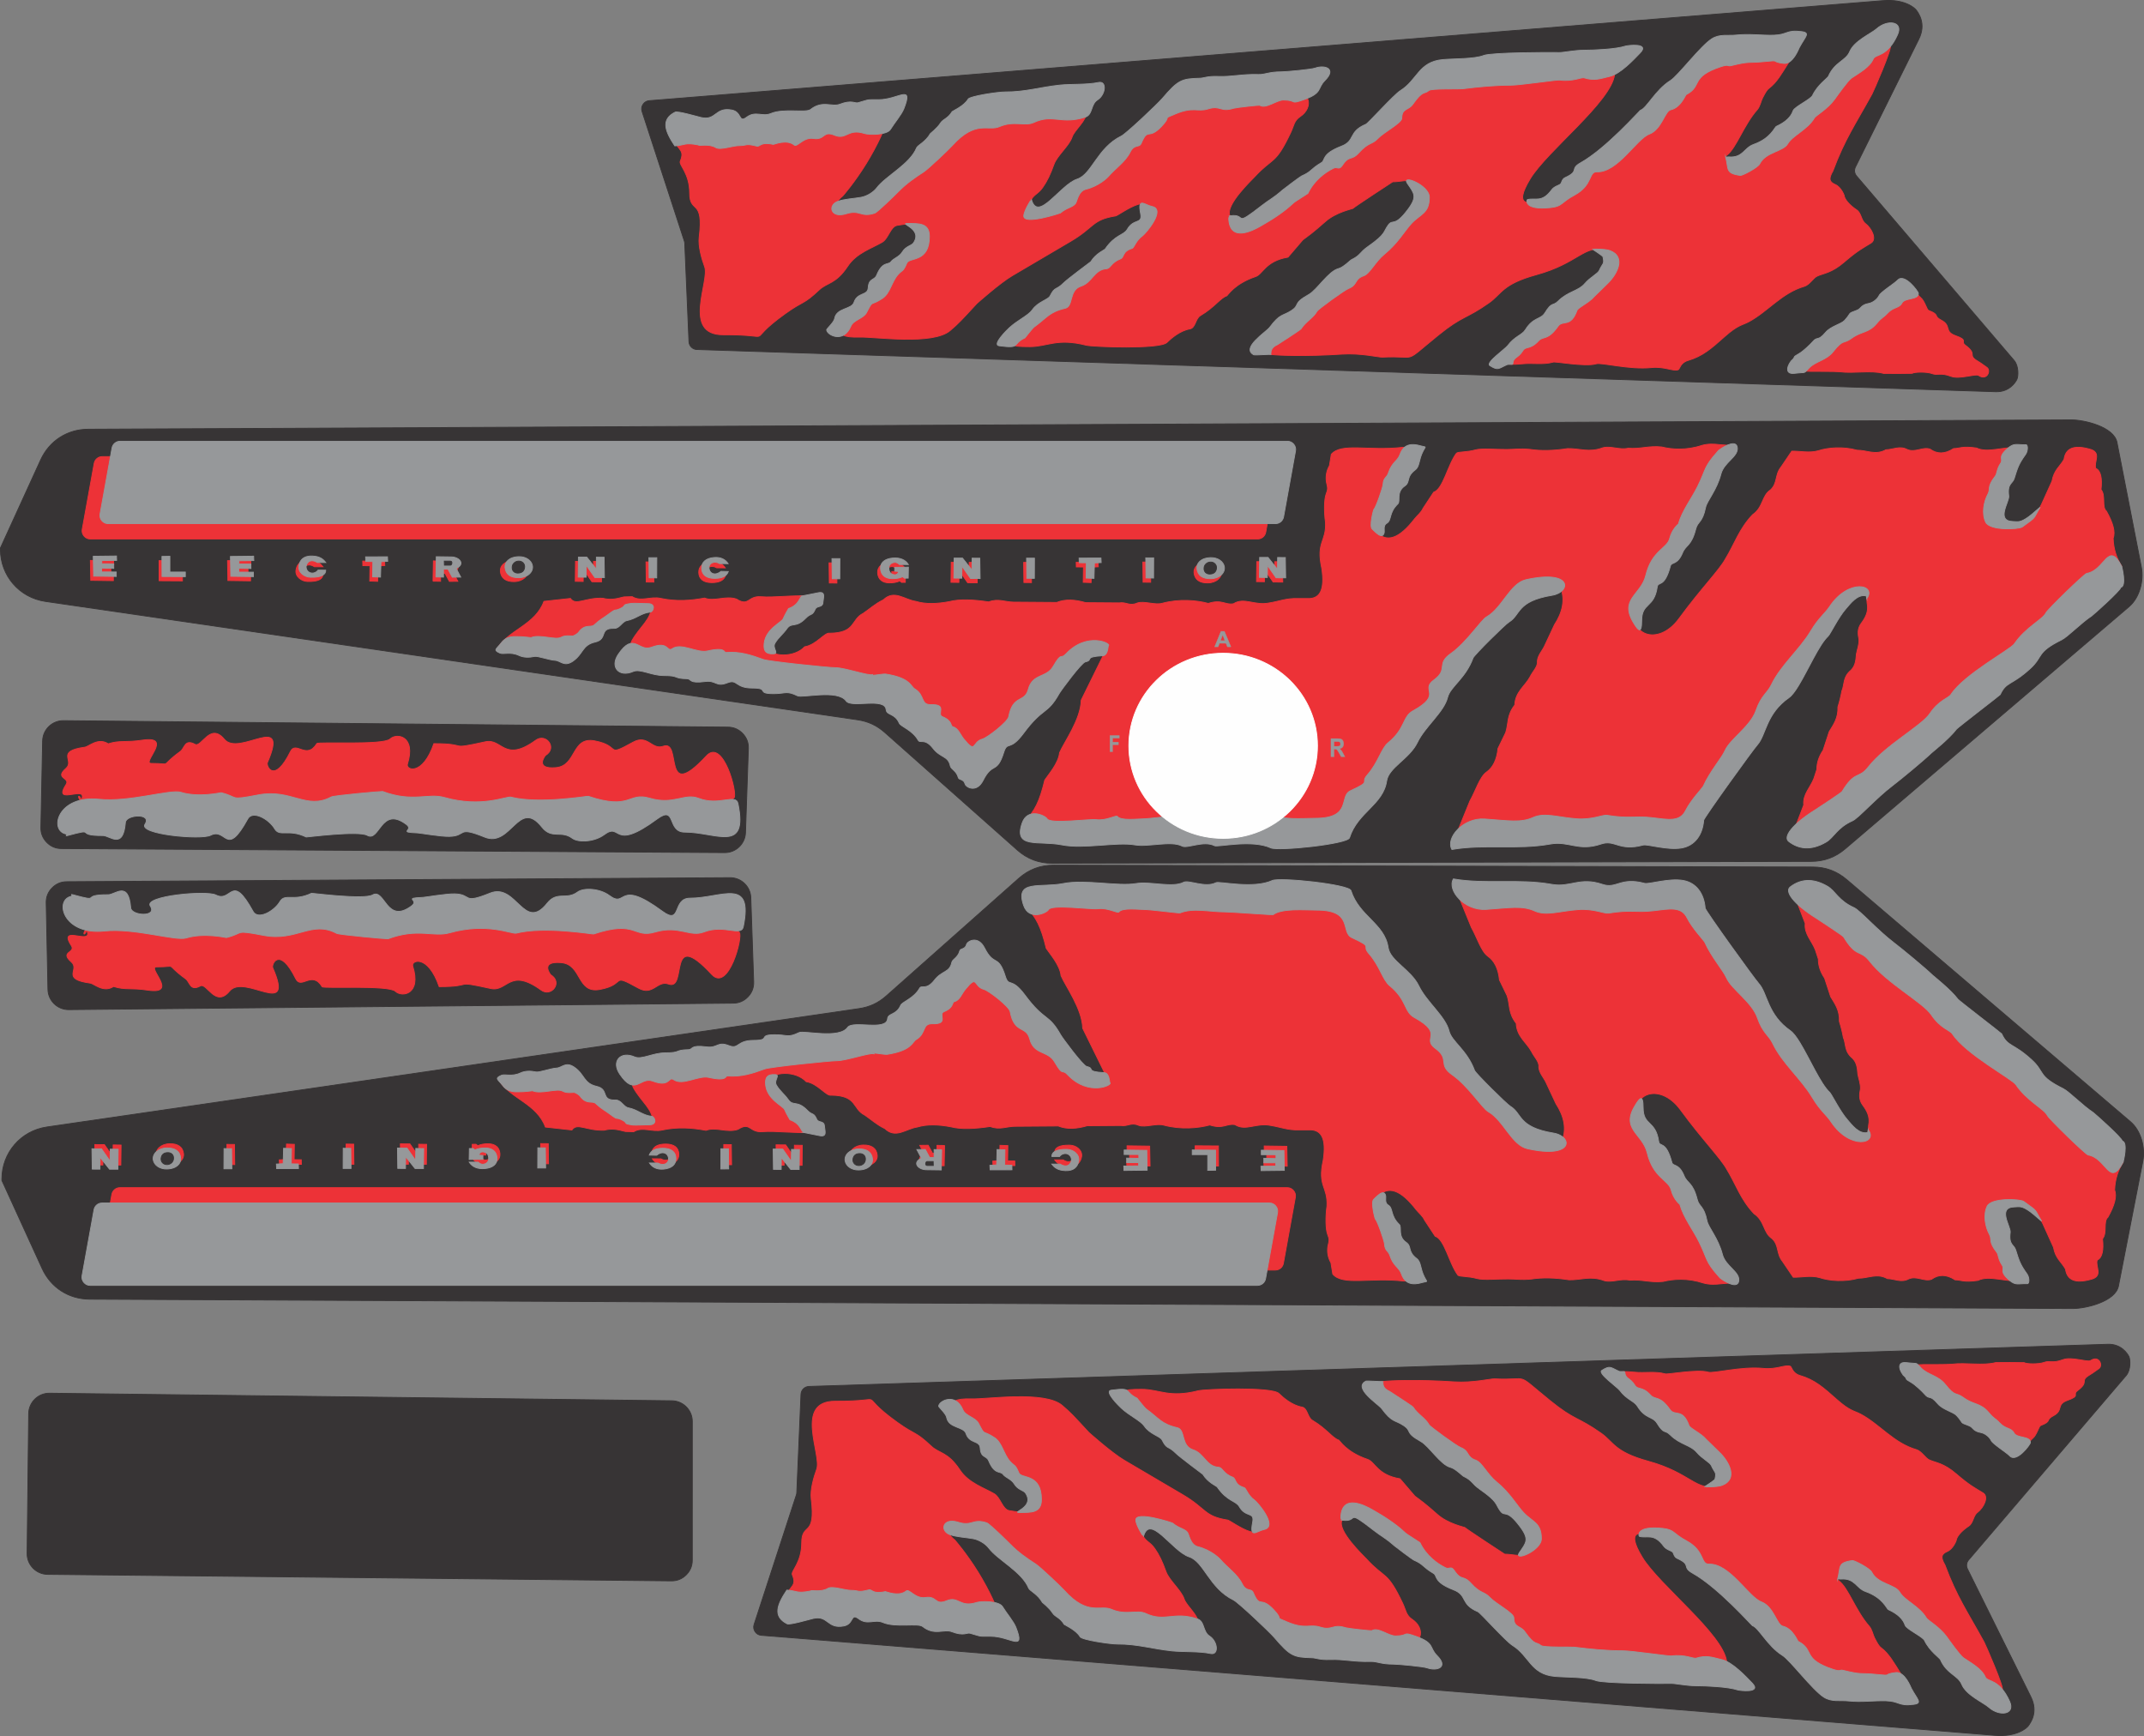 <?xml version="1.0" encoding="UTF-8"?>
<!DOCTYPE svg PUBLIC "-//W3C//DTD SVG 1.1//EN" "http://www.w3.org/Graphics/SVG/1.1/DTD/svg11.dtd">
<!-- Creator: CorelDRAW 2020 (64 Bit) -->
<svg xmlns="http://www.w3.org/2000/svg" xml:space="preserve" width="518.246mm" height="419.567mm" version="1.1" style="shape-rendering:geometricPrecision; text-rendering:geometricPrecision; image-rendering:optimizeQuality; fill-rule:evenodd; clip-rule:evenodd"
viewBox="0 0 508.299 411.514"
 xmlns:xlink="http://www.w3.org/1999/xlink"
 xmlns:xodm="http://www.corel.com/coreldraw/odm/2003">
 <rect x="0" y="0" width="508.299" height="411.514" fill="#808080" stroke="none"/>
 <defs>
  <style type="text/css">
   <![CDATA[
    .str4 {stroke:#96989A;stroke-width:0.053;stroke-miterlimit:22.926}
    .str6 {stroke:#96989A;stroke-width:0.054;stroke-miterlimit:22.926}
    .str5 {stroke:#96989A;stroke-width:0.082;stroke-miterlimit:22.926}
    .str0 {stroke:#373435;stroke-width:0.196;stroke-miterlimit:22.926}
    .str2 {stroke:#96989A;stroke-width:0.196;stroke-miterlimit:22.926}
    .str1 {stroke:#ED3237;stroke-width:0.196;stroke-miterlimit:22.926}
    .str3 {stroke:#FEFEFE;stroke-width:0.196;stroke-miterlimit:22.926}
    .fil5 {fill:none;fill-rule:nonzero}
    .fil0 {fill:#373435}
    .fil2 {fill:#96989A}
    .fil1 {fill:#ED3237}
    .fil3 {fill:#FEFEFE}
    .fil4 {fill:#96989A;fill-rule:nonzero}
   ]]>
  </style>
 </defs>
 <g id="Camada_x0020_1">
  <path class="fil0 str0" d="M502.248 304.842c-0.726,3.718 -7.814,5.36 -10.869,5.345l-470.125 -2.213c-4.969,-0.023 -9.207,-2.761 -11.271,-7.28l-9.535 -20.873 -0.001 -0.312c-0.016,-6.239 4.485,-11.457 10.66,-12.357l192.547 -28.062c2.511,-0.366 4.572,-1.324 6.47,-3.008l31.394 -27.853c2.379,-2.111 5.117,-3.146 8.297,-3.139l179.941 0.435c3.074,0.007 5.715,0.985 8.054,2.98l67.299 57.408c2.486,2.12 3.543,6.151 2.917,9.357l-5.777 29.573z"/>
  <path class="fil0 str0" d="M188.897 353.823l0.998 -23.293c0.044,-1.028 0.868,-1.843 1.896,-1.877l307.906 -9.998c3.217,-0.104 4.689,2.216 5.033,2.932 0.344,0.716 0.456,3.171 -0.661,4.478l-37.35 43.719c-0.521,0.61 -0.623,1.426 -0.266,2.145l15.024 30.311c1.832,3.696 -0.161,6.217 -0.568,6.818 -0.407,0.601 -2.828,2.718 -7.931,2.305l-292.492 -23.715c-0.619,-0.05 -1.13,-0.351 -1.474,-0.868 -0.344,-0.517 -0.424,-1.105 -0.232,-1.695l10.023 -30.737c0.058,-0.178 0.087,-0.337 0.095,-0.524z"/>
  <path class="fil0 str0" d="M11.362 234.531l-0.413 -20.519c-0.028,-1.362 0.439,-2.545 1.39,-3.521 0.951,-0.976 2.12,-1.474 3.483,-1.482l157.253 -0.959c2.653,-0.016 4.84,2.085 4.931,4.736l0.683 19.945c0.047,1.371 -0.41,2.568 -1.358,3.558 -0.948,0.991 -2.124,1.5 -3.495,1.513l-157.523 1.533c-2.683,0.026 -4.897,-2.123 -4.951,-4.805z"/>
  <path class="fil0 str0" d="M10.102 175.633l-0.413 20.519c-0.028,1.362 0.439,2.545 1.39,3.521 0.951,0.976 2.12,1.474 3.483,1.482l157.253 0.959c2.653,0.016 4.84,-2.085 4.931,-4.736l0.683 -19.945c0.047,-1.371 -0.41,-2.568 -1.358,-3.558 -0.948,-0.991 -2.124,-1.5 -3.495,-1.513l-157.523 -1.533c-2.683,-0.026 -4.897,2.123 -4.951,4.805z"/>
  <path class="fil0 str0" d="M6.426 368.245l0.369 -33.138c0.03,-2.703 2.261,-4.882 4.963,-4.849l147.53 1.79c2.68,0.033 4.845,2.224 4.845,4.904l-0.006 32.893c-0,1.359 -0.488,2.529 -1.455,3.485 -0.966,0.956 -2.141,1.432 -3.5,1.418l-147.893 -1.545c-2.702,-0.028 -4.883,-2.256 -4.853,-4.958z"/>
  <path class="fil0 str0" d="M501.899 104.877c-0.726,-3.718 -7.814,-5.36 -10.869,-5.345l-470.125 2.213c-4.969,0.023 -9.207,2.761 -11.271,7.28l-9.535 20.873 -0.001 0.312c-0.016,6.239 4.485,11.457 10.66,12.357l192.547 28.062c2.511,0.366 4.572,1.324 6.47,3.008l31.394 27.853c2.379,2.111 5.117,3.146 8.297,3.139l179.941 -0.435c3.074,-0.007 5.715,-0.985 8.054,-2.98l67.299 -57.408c2.486,-2.12 3.543,-6.151 2.917,-9.357l-5.777 -29.573z"/>
  <path class="fil0 str0" d="M162.337 57.691l0.998 23.293c0.044,1.028 0.868,1.843 1.896,1.877l307.906 9.998c3.217,0.104 4.689,-2.216 5.033,-2.932 0.344,-0.716 0.456,-3.171 -0.661,-4.478l-37.35 -43.719c-0.521,-0.61 -0.623,-1.426 -0.266,-2.145l15.024 -30.311c1.832,-3.696 -0.161,-6.217 -0.568,-6.818 -0.407,-0.601 -2.828,-2.718 -7.931,-2.305l-292.492 23.715c-0.619,0.05 -1.13,0.351 -1.474,0.868 -0.344,0.517 -0.424,1.105 -0.232,1.695l10.023 30.737c0.058,0.178 0.087,0.337 0.095,0.524z"/>
  <polygon class="fil1 str1" points="26.93,132.794 21.422,132.858 21.512,137.572 26.879,137.649 26.879,136.586 23.407,136.573 23.395,135.664 26.288,135.731 26.277,134.662 23.446,134.652 23.446,133.883 26.968,133.845 "/>
  <polygon class="fil1 str1" points="299.668,276.508 305.176,276.444 305.086,271.73 299.719,271.653 299.719,272.716 303.19,272.729 303.203,273.638 300.31,273.571 300.321,274.64 303.152,274.65 303.152,275.419 299.63,275.457 "/>
  <polygon class="fil1 str1" points="59.448,132.837 53.94,132.901 54.03,137.615 59.397,137.692 59.397,136.629 55.926,136.616 55.913,135.707 58.806,135.774 58.795,134.705 55.964,134.695 55.964,133.926 59.486,133.888 "/>
  <polygon class="fil1 str1" points="267.15,276.465 272.658,276.401 272.568,271.687 267.201,271.61 267.201,272.673 270.672,272.686 270.685,273.596 267.792,273.528 267.803,274.597 270.634,274.608 270.634,275.376 267.111,275.414 "/>
  <polygon class="fil1 str1" points="39.586,132.862 37.707,132.898 37.725,137.661 43.254,137.697 43.254,136.602 39.586,136.602 "/>
  <polygon class="fil1 str1" points="287.012,276.44 288.891,276.404 288.873,271.642 283.344,271.605 283.344,272.7 287.012,272.7 "/>
  <path class="fil1 str1" d="M72.162 134.521c0.539,-0.803 1.531,-0.735 2.392,-0.17l2.012 0c-0.526,-0.7 -1.242,-1.29 -2.47,-1.477 -2.01,-0.305 -3.591,0.265 -3.92,2.248 -0.254,1.531 1.275,2.677 2.744,2.718 2.678,0.075 3.66,-0.676 3.62,-1.686l-1.816 -0.013c-0.449,0.666 -1.498,0.97 -2.221,0.444 -0.701,-0.509 -0.775,-1.417 -0.34,-2.065z"/>
  <path class="fil1 str1" d="M254.436 274.781c-0.539,0.803 -1.531,0.735 -2.392,0.17l-2.012 0c0.526,0.7 1.242,1.29 2.47,1.477 2.01,0.305 3.591,-0.265 3.92,-2.248 0.254,-1.531 -1.275,-2.677 -2.744,-2.718 -2.678,-0.075 -3.66,0.676 -3.62,1.686l1.816 0.013c0.449,-0.666 1.498,-0.97 2.221,-0.444 0.701,0.509 0.775,1.417 0.34,2.065z"/>
  <polygon class="fil1 str1" points="91.179,132.985 85.993,132.998 86.019,134.089 87.709,134.115 87.656,137.742 89.528,137.807 89.632,134.155 91.231,134.064 "/>
  <polygon class="fil1 str1" points="235.419,276.317 240.606,276.305 240.579,275.212 238.889,275.187 238.941,271.56 237.07,271.495 236.966,275.148 235.367,275.238 "/>
  <polygon class="fil1 str1" points="260.332,133.281 255.145,133.294 255.171,134.386 256.861,134.412 256.809,138.039 258.681,138.104 258.785,134.451 260.384,134.36 "/>
  <polygon class="fil1 str1" points="66.266,276.021 71.453,276.008 71.427,274.916 69.737,274.89 69.789,271.263 67.917,271.198 67.813,274.851 66.214,274.942 "/>
  <path class="fil1 str1" d="M102.655 137.773l0.093 -4.81 3.594 0.051c1.873,0.026 3.389,1.699 1.122,2.728l1.082 2.058 -2.004 0.027 -1.029 -1.911 -1.056 -0.027 0 1.911 -1.804 -0.027z"/>
  <path class="fil1 str1" d="M223.943 271.529l-0.093 4.81 -3.594 -0.051c-1.873,-0.026 -3.389,-1.699 -1.122,-2.728l-1.082 -2.058 2.004 -0.027 1.029 1.911 1.056 0.027 0 -1.911 1.804 0.027z"/>
  <path class="fil1 str1" d="M106.103 134.019l-1.456 -0 0.027 0.949 1.456 -0c0.316,0 0.543,-0.949 -0.027,-0.949z"/>
  <path class="fil1 str1" d="M220.495 275.284l1.456 0 -0.027 -0.949 -1.456 0c-0.316,0 -0.543,0.949 0.027,0.949z"/>
  <path class="fil1 str1" d="M125.12 134.996c-0.222,-1.213 -1.549,-2.162 -3.226,-2.12 -2.372,0.06 -3.389,1.363 -3.272,2.565 0.165,1.69 1.39,2.473 3.318,2.427 2.061,-0.049 3.448,-1.401 3.18,-2.872z"/>
  <path class="fil1 str1" d="M201.478 274.306c0.222,1.213 1.549,2.162 3.226,2.12 2.372,-0.06 3.389,-1.363 3.272,-2.565 -0.165,-1.69 -1.39,-2.473 -3.318,-2.427 -2.061,0.049 -3.448,1.401 -3.18,2.872z"/>
  <path class="fil1 str1" d="M289.573 135.307c-0.222,-1.213 -1.549,-2.162 -3.226,-2.12 -2.372,0.06 -3.389,1.363 -3.272,2.565 0.165,1.69 1.39,2.473 3.318,2.427 2.061,-0.049 3.448,-1.401 3.18,-2.872z"/>
  <path class="fil1 str1" d="M37.025 273.995c0.222,1.213 1.549,2.162 3.226,2.12 2.372,-0.06 3.389,-1.363 3.272,-2.565 -0.165,-1.69 -1.39,-2.473 -3.318,-2.427 -2.061,0.049 -3.448,1.401 -3.18,2.872z"/>
  <path class="fil1 str1" d="M122.243 134.005c-0.728,0.028 -1.385,0.549 -1.488,1.277 -0.145,1.03 0.541,1.543 1.254,1.56 1.003,0.024 1.555,-0.463 1.675,-1.3 0.128,-0.895 -0.558,-1.571 -1.441,-1.538z"/>
  <path class="fil1 str1" d="M204.355 275.297c0.728,-0.028 1.385,-0.549 1.488,-1.277 0.145,-1.03 -0.541,-1.543 -1.254,-1.56 -1.003,-0.024 -1.555,0.463 -1.675,1.3 -0.128,0.895 0.558,1.571 1.441,1.538z"/>
  <path class="fil1 str1" d="M286.273 134.235c-0.728,0.028 -1.385,0.549 -1.488,1.277 -0.145,1.03 0.541,1.543 1.254,1.56 1.003,0.024 1.555,-0.463 1.675,-1.3 0.128,-0.895 -0.558,-1.571 -1.441,-1.538z"/>
  <path class="fil1 str1" d="M40.325 275.067c0.728,-0.028 1.385,-0.549 1.488,-1.277 0.145,-1.03 -0.541,-1.543 -1.254,-1.56 -1.003,-0.024 -1.555,0.463 -1.675,1.3 -0.128,0.895 0.558,1.571 1.441,1.538z"/>
  <polygon class="fil1 str1" points="138.433,133.068 136.441,133.068 136.385,137.807 138.264,137.835 138.306,134.989 140.339,137.906 142.611,137.92 142.541,133.096 140.704,133.082 140.676,135.901 "/>
  <polygon class="fil1 str1" points="188.166,276.234 190.156,276.234 190.213,271.495 188.334,271.467 188.292,274.313 186.259,271.397 183.987,271.382 184.057,276.206 185.894,276.22 185.922,273.401 "/>
  <polygon class="fil1 str1" points="227.504,133.299 225.513,133.299 225.457,138.038 227.336,138.066 227.378,135.219 229.411,138.136 231.683,138.15 231.613,133.327 229.776,133.312 229.748,136.131 "/>
  <polygon class="fil1 str1" points="99.094,276.003 101.085,276.003 101.141,271.264 99.262,271.236 99.22,274.083 97.187,271.166 94.915,271.152 94.986,275.976 96.822,275.99 96.85,273.171 "/>
  <polygon class="fil1 str1" points="299.94,133.133 297.949,133.133 297.893,137.872 299.772,137.9 299.813,135.054 301.847,137.97 304.118,137.984 304.048,133.161 302.211,133.147 302.183,135.965 "/>
  <polygon class="fil1 str1" points="26.658,276.169 28.649,276.169 28.705,271.43 26.826,271.402 26.785,274.249 24.751,271.332 22.48,271.318 22.55,276.142 24.387,276.156 24.415,273.337 "/>
  <polygon class="fil1 str1" points="155.03,133.2 153.153,133.2 153.211,137.972 155.01,137.991 "/>
  <polygon class="fil1 str1" points="171.568,276.102 173.445,276.102 173.387,271.33 171.588,271.311 "/>
  <polygon class="fil1 str1" points="198.431,133.424 196.553,133.424 196.612,138.196 198.411,138.215 "/>
  <polygon class="fil1 str1" points="128.167,275.878 130.045,275.878 129.986,271.106 128.187,271.087 "/>
  <polygon class="fil1 str1" points="244.565,133.312 242.687,133.312 242.746,138.083 244.545,138.103 "/>
  <polygon class="fil1 str1" points="82.034,275.99 83.911,275.99 83.852,271.219 82.053,271.199 "/>
  <polygon class="fil1 str1" points="272.823,133.238 270.946,133.238 271.004,138.01 272.803,138.029 "/>
  <polygon class="fil1 str1" points="53.775,276.064 55.652,276.064 55.594,271.293 53.794,271.273 "/>
  <path class="fil1 str1" d="M167.409 135.606c-0.059,-1.072 1.225,-1.79 2.515,-1.003l2.021 0.014c-0.659,-0.987 -1.704,-1.604 -3.377,-1.456 -1.897,0.168 -2.936,1.095 -2.911,2.515 0.028,1.604 1.149,2.432 3.095,2.431 1.698,-0.001 2.819,-0.48 3.236,-1.625l-1.752 -0.042c-1.207,1.05 -2.743,0.688 -2.826,-0.834z"/>
  <path class="fil1 str1" d="M159.189 273.697c0.059,1.072 -1.225,1.79 -2.515,1.003l-2.021 -0.014c0.659,0.987 1.704,1.604 3.377,1.456 1.897,-0.168 2.936,-1.095 2.911,-2.515 -0.028,-1.604 -1.149,-2.432 -3.095,-2.431 -1.698,0.001 -2.819,0.48 -3.236,1.625l1.752 0.042c1.207,-1.05 2.743,-0.688 2.826,0.834z"/>
  <path class="fil1 str1" d="M211.376 134.308c0.389,-0.045 0.874,0.193 1.161,0.509l2.146 0.016c-0.687,-1.098 -1.925,-1.71 -3.752,-1.542 -1.801,0.166 -2.957,1.04 -2.861,2.512 0.104,1.61 1.219,2.331 2.703,2.369 1.04,0.026 1.884,-0.161 2.543,-0.461l0.445 0.35 0.874 -0.016 0.048 -2.607 -3.259 0.048 0 0.906 0.954 0.08c-0.171,0.66 -0.7,1.028 -1.59,0.604 -0.589,-0.281 -0.766,-0.906 -0.731,-1.542 0.032,-0.585 0.482,-1.128 1.319,-1.224z"/>
  <path class="fil1 str1" d="M115.222 274.994c-0.389,0.045 -0.874,-0.193 -1.161,-0.509l-2.146 -0.016c0.687,1.098 1.925,1.71 3.752,1.542 1.801,-0.166 2.957,-1.04 2.861,-2.512 -0.104,-1.61 -1.219,-2.331 -2.703,-2.369 -1.04,-0.026 -1.884,0.161 -2.543,0.461l-0.445 -0.35 -0.874 0.016 -0.048 2.607 3.259 -0.048 0 -0.906 -0.954 -0.08c0.171,-0.66 0.7,-1.028 1.59,-0.604 0.589,0.281 0.766,0.906 0.731,1.542 -0.032,0.585 -0.482,1.128 -1.319,1.224z"/>
  <path class="fil1 str1" d="M24.253 108.234l276.733 0c0.602,0 1.12,0.242 1.506,0.704 0.386,0.462 0.532,1.015 0.424,1.607l-2.829 15.612c-0.171,0.942 -0.973,1.612 -1.93,1.612l-276.733 0c-0.602,0 -1.12,-0.242 -1.506,-0.704 -0.386,-0.462 -0.532,-1.015 -0.424,-1.607l2.829 -15.612c0.171,-0.942 0.973,-1.612 1.93,-1.612z"/>
  <path class="fil1 str1" d="M302.345 301.068l-276.733 0c-0.602,0 -1.12,-0.242 -1.506,-0.704 -0.386,-0.462 -0.532,-1.015 -0.424,-1.607l2.829 -15.612c0.171,-0.942 0.973,-1.612 1.93,-1.612l276.733 0c0.602,0 1.12,0.242 1.506,0.704 0.386,0.462 0.532,1.015 0.424,1.607l-2.829 15.612c-0.171,0.942 -0.973,1.612 -1.93,1.612z"/>
  <path class="fil1 str1" d="M478.892 303.596c-3.367,0.332 -7.382,-1.369 -9.95,-0.079 -3.461,0.516 -4.075,-0.146 -5.431,-0.13 -2.088,-1.357 -3.925,-1.325 -5.587,-0.133 -1.731,0.612 -3.542,-0.932 -5.433,-0.08 -1.756,0.934 -3.353,-0.049 -5.03,-0.074 -2.449,-1.391 -4.578,-0.067 -6.868,-0.101 -3.22,0.913 -6.92,0.629 -9.182,-0.135 -2.14,-0.59 -4.126,-0.059 -6.266,-0.09l-2.557 -3.773c-1.491,-1.829 -0.759,-3.825 -2.489,-5.414 -2.114,-1.378 -1.659,-4.106 -4.252,-5.883 -3.188,-3.34 -4.299,-6.999 -6.449,-10.499 -1.443,-2.662 -5.867,-7.106 -10.966,-14.086 -5.099,-6.98 -12.581,-3.694 -9.869,3.021 11.577,13.857 16.336,34.204 22.16,36.901 1.608,1.223 -1.516,1.129 -2.721,1.279 -1.206,0.15 -2.739,0.23 -4.178,-0.188 -3.709,-1.226 -7.132,-0.958 -9.531,-0.362 -3.023,0.33 -5.085,-0.548 -7.904,-0.3 -2.15,-0.481 -4.197,0.636 -6.081,0.093 -3.2,-1.207 -5.541,-0.12 -8.311,-0.18 -3.235,-0.511 -6.369,-0.592 -8.969,-0.182 -2.425,0.233 -3.716,-0.029 -5.423,-0.026 -2.5,-0.038 -5.941,0.332 -7.5,-0.116 -2.032,-0.569 -3.936,-0.387 -4.448,-0.755 -2.11,-2.797 -3.176,-8.562 -5.409,-9.25l-2.514 -3.82c-0.448,-0.999 -1.353,-1.683 -2,-2.485 -3.544,-4.58 -6.639,-5.987 -9.289,-2.887 -2.895,3.387 7.772,15.758 9.604,19.081 -1.053,-0.221 -2.201,0.848 -3.206,0.734 -8.08,-0.915 -14.48,1.144 -16.87,-1.65l-0.44 -2.685c-0.688,-1.212 -0.93,-2.513 -0.72,-3.904 0.337,-1.436 0.399,-1.634 -0.066,-2.825 -0.465,-1.191 -0.519,-4.174 -0.156,-6.697 0.236,-4.693 -2.272,-4.59 -0.885,-10.884 0.791,-5.205 -0.496,-7.032 -2.813,-7.186l-2.911 -0.004c-2.654,0.093 -4.434,-0.688 -6.651,-1.033 -3.528,-0.748 -5.987,1.416 -8.544,-0.206 -1.991,-0.361 -2.719,1.123 -5.972,0.082 -2.844,0.758 -6.863,1.101 -10.875,0.042 -1.748,-0.519 -4.37,0.613 -5.972,0.045 -1.812,-0.815 -2.606,0.313 -4.272,0.033l-7.962 0.06c-2.455,0.712 -4.778,0.894 -6.845,0.052l-10.316 0.078c-1.937,0.015 -3.621,0.913 -5.811,0.044 -3.656,0.547 -6.892,0.712 -9.343,0.071 -2.942,-0.554 -5.65,-0.64 -7.965,0.06 -2.703,0.403 -5.099,2.837 -7.683,0.359 -1.944,-0.924 -3.179,-2.131 -4.768,-3.197 -2.969,-1.478 -1.687,-4.653 -7.938,-4.714 -1.185,0.276 -3.173,-2.78 -5.94,-3.212 -2.364,-2.565 -7.954,-2.708 -9.643,0.287l10.853 11.73c-4.208,0.255 -8.437,-0.41 -11.58,-0.155 -3.143,0.255 -2.823,-2.456 -5.792,-0.554 -2.591,0.89 -5.253,-0.676 -7.58,0.239 -3.253,-0.599 -6.66,-0.875 -10.413,-0.074 -2.321,0.547 -4.681,-0.891 -6.74,0.404l-1.948 -0.056c-2.111,-0.557 -3.331,-0.755 -5.043,-0.313 -4.261,0.161 -6.375,-1.885 -7.652,-0.05l-6.281 -0.69c-2.043,-5.537 -8.096,-6.658 -10.868,-10.898l16.863 -1.221c3.463,1.979 6.036,4.727 9.499,6.706 3.029,1.731 6.95,2.692 9.979,4.422 0.189,-3.167 -2.822,-5.038 -4.658,-8.408l-1.053 -2.87 66.057 -9.995 16.805 -17.367 27.584 30.145 2.946 -2.201 -5.778 -11.741c-0.115,-4.619 -4.092,-9.983 -5.133,-12.462 -0.249,-2.51 -2.673,-5.205 -3.506,-6.47 -1.231,-5.085 -2.394,-7.45 -4.756,-9.707l1.34 -2.105 72.875 -0.406 40.027 54.196 12.787 3.734c1.143,-2.969 0.496,-5.939 -1.44,-8.908l-2.366 -5.051c-0.564,-1.204 -1.59,-2.177 -1.692,-3.612 0.195,-1.226 -1.149,-2.453 -1.723,-3.679 -1.211,-2.229 -3.498,-3.535 -3.632,-6.687 -1.948,-2.488 -1.434,-4.361 -2.152,-6.541l-1.819 -3.746c-0.275,-2.712 -1.216,-4.535 -2.722,-5.606 -1.62,-1.127 -2.624,-4.562 -3.936,-6.843l-3.205 -7.865 55.403 1.715 30.145 45.154 7.601 10.253 4.045 -0.263 0.18 -2.081c0.436,-2.06 -0.462,-3.542 -1.414,-4.832 -0.953,-1.29 -0.749,-2.629 -0.52,-3.771 0.061,-1.363 -0.41,-2.353 -0.615,-3.53 -0.098,-1.704 -0.354,-2.824 -1.25,-3.757 -2.019,-1.667 -1.477,-3.293 -2.193,-4.96 -0.217,-1.214 -0.523,-2.47 -0.93,-3.774 0.091,-2.689 -1.069,-4.211 -2.068,-5.864l-1.445 -4.414c-0.957,-1.414 -1.487,-2.914 -1.48,-4.522l-0.712 -2.174c-0.799,-2.088 -2.684,-3.814 -2.398,-6.263l-2.182 -5.698 5.362 -0.854 72.202 63.125c-1.142,1.847 -1.947,3.963 -2.023,6.661 0.578,1.472 -0.047,3.666 -1.599,6.417 -1.183,0.999 -0.089,3.66 -1.273,5.108 0.287,2.688 -0.052,4.481 -1.256,5.039 -0.529,1.531 1.578,3.861 -1.586,4.593 -3.557,0.972 -5.571,0.195 -5.934,-2.453 -0.952,-1.725 -2.382,-2.492 -2.854,-5.176l-2.517 -5.564c-2.349,-4.718 -5.774,-5.247 -8.352,-4.854 -8.495,0.321 0.549,12.261 2.927,18.346z"/>
  <path class="fil1 str1" d="M478.543 106.123c-3.367,-0.332 -7.382,1.369 -9.95,0.079 -3.461,-0.516 -4.075,0.146 -5.431,0.13 -2.088,1.357 -3.925,1.325 -5.587,0.133 -1.731,-0.612 -3.542,0.932 -5.433,0.08 -1.756,-0.934 -3.353,0.049 -5.03,0.074 -2.449,1.391 -4.578,0.067 -6.868,0.101 -3.22,-0.913 -6.92,-0.629 -9.182,0.135 -2.14,0.59 -4.126,0.059 -6.266,0.09l-2.557 3.773c-1.491,1.829 -0.759,3.825 -2.489,5.414 -2.114,1.378 -1.659,4.106 -4.252,5.883 -3.188,3.34 -4.299,6.999 -6.449,10.499 -1.443,2.662 -5.867,7.106 -10.966,14.086 -5.099,6.98 -12.581,3.694 -9.869,-3.021 11.577,-13.857 16.336,-34.204 22.16,-36.901 1.608,-1.223 -1.516,-1.129 -2.721,-1.279 -1.206,-0.15 -2.739,-0.23 -4.178,0.188 -3.709,1.226 -7.132,0.958 -9.531,0.362 -3.023,-0.33 -5.085,0.548 -7.904,0.3 -2.15,0.481 -4.197,-0.636 -6.081,-0.093 -3.2,1.207 -5.541,0.12 -8.311,0.18 -3.235,0.511 -6.369,0.592 -8.969,0.182 -2.425,-0.233 -3.716,0.029 -5.423,0.026 -2.5,0.038 -5.941,-0.332 -7.5,0.116 -2.032,0.569 -3.936,0.387 -4.448,0.755 -2.11,2.797 -3.176,8.562 -5.409,9.25l-2.514 3.82c-0.448,0.999 -1.353,1.683 -2,2.485 -3.544,4.58 -6.639,5.987 -9.289,2.887 -2.895,-3.387 7.772,-15.758 9.604,-19.081 -1.053,0.221 -2.201,-0.848 -3.206,-0.734 -8.08,0.915 -14.48,-1.144 -16.87,1.65l-0.44 2.685c-0.688,1.212 -0.93,2.513 -0.72,3.904 0.337,1.436 0.399,1.634 -0.066,2.825 -0.465,1.191 -0.519,4.174 -0.156,6.697 0.236,4.693 -2.272,4.59 -0.885,10.884 0.791,5.205 -0.496,7.032 -2.813,7.186l-2.911 0.004c-2.654,-0.093 -4.434,0.688 -6.651,1.033 -3.528,0.748 -5.987,-1.416 -8.544,0.206 -1.991,0.361 -2.719,-1.123 -5.972,-0.082 -2.844,-0.758 -6.863,-1.101 -10.875,-0.042 -1.748,0.519 -4.37,-0.613 -5.972,-0.045 -1.812,0.815 -2.606,-0.313 -4.272,-0.033l-7.962 -0.06c-2.455,-0.712 -4.778,-0.894 -6.845,-0.052l-10.316 -0.078c-1.937,-0.015 -3.621,-0.913 -5.811,-0.044 -3.656,-0.547 -6.892,-0.712 -9.343,-0.071 -2.942,0.554 -5.65,0.64 -7.965,-0.06 -2.703,-0.403 -5.099,-2.837 -7.683,-0.359 -1.944,0.924 -3.179,2.131 -4.768,3.197 -2.969,1.478 -1.687,4.653 -7.938,4.714 -1.185,-0.276 -3.173,2.78 -5.94,3.212 -2.364,2.565 -7.954,2.708 -9.643,-0.287l10.853 -11.73c-4.208,-0.255 -8.437,0.41 -11.58,0.155 -3.143,-0.255 -2.823,2.456 -5.792,0.554 -2.591,-0.89 -5.253,0.676 -7.58,-0.239 -3.253,0.599 -6.66,0.875 -10.413,0.074 -2.321,-0.547 -4.681,0.891 -6.74,-0.404l-1.948 0.056c-2.111,0.557 -3.331,0.755 -5.043,0.313 -4.261,-0.161 -6.375,1.885 -7.652,0.05l-6.281 0.69c-2.043,5.537 -8.096,6.658 -10.868,10.898l16.863 1.221c3.463,-1.979 6.036,-4.727 9.499,-6.706 3.029,-1.731 6.95,-2.692 9.979,-4.422 0.189,3.167 -2.822,5.038 -4.658,8.408l-1.053 2.87 66.057 9.995 16.805 17.367 27.584 -30.145 2.946 2.201 -5.778 11.741c-0.115,4.619 -4.092,9.983 -5.133,12.462 -0.249,2.51 -2.673,5.205 -3.506,6.47 -1.231,5.085 -2.394,7.45 -4.756,9.707l1.34 2.105 72.875 0.406 40.027 -54.196 12.787 -3.734c1.143,2.969 0.496,5.939 -1.44,8.908l-2.366 5.051c-0.564,1.204 -1.59,2.177 -1.692,3.612 0.195,1.226 -1.149,2.453 -1.723,3.679 -1.211,2.229 -3.498,3.535 -3.632,6.687 -1.948,2.488 -1.434,4.361 -2.152,6.541l-1.819 3.746c-0.275,2.712 -1.216,4.535 -2.722,5.606 -1.62,1.127 -2.624,4.562 -3.936,6.843l-3.205 7.865 55.403 -1.715 30.145 -45.154 7.601 -10.253 4.045 0.263 0.18 2.081c0.436,2.06 -0.462,3.542 -1.414,4.832 -0.953,1.29 -0.749,2.629 -0.52,3.771 0.061,1.363 -0.41,2.353 -0.615,3.53 -0.098,1.704 -0.354,2.824 -1.25,3.757 -2.019,1.667 -1.477,3.293 -2.193,4.96 -0.217,1.214 -0.523,2.47 -0.93,3.774 0.091,2.689 -1.069,4.211 -2.068,5.864l-1.445 4.414c-0.957,1.414 -1.487,2.914 -1.48,4.522l-0.712 2.174c-0.799,2.088 -2.684,3.814 -2.398,6.263l-2.182 5.698 5.362 0.854 72.202 -63.125c-1.142,-1.847 -1.947,-3.963 -2.023,-6.661 0.578,-1.472 -0.047,-3.666 -1.599,-6.417 -1.183,-0.999 -0.089,-3.66 -1.273,-5.108 0.287,-2.688 -0.052,-4.481 -1.256,-5.039 -0.529,-1.531 1.578,-3.861 -1.586,-4.593 -3.557,-0.972 -5.571,-0.195 -5.934,2.453 -0.952,1.725 -2.382,2.492 -2.854,5.176l-2.517 5.564c-2.349,4.718 -5.774,5.247 -8.352,4.854 -8.495,-0.321 0.549,-12.261 2.927,-18.346z"/>
  <path class="fil2 str2" d="M483.997 289.398c-1.811,-2.907 -0.584,-1.982 -4.207,-4.588 -0.827,-0.595 -7.725,-0.942 -8.697,1.156 -0.928,2.002 -0.478,4.766 0.573,6.69 0.634,1.161 -0.308,1.619 1.71,4.186 0.463,0.589 0.317,1.636 1.283,3.068 0.735,1.088 -0.865,1.366 1.76,3.606 1.507,1.286 2.103,0.699 4.211,0.789 0.549,0.023 0.513,-1.508 -0.066,-2.315 -1.677,-2.337 -1.868,-3.13 -2.68,-5.691 -0.425,-1.341 -1.688,-1.112 -1.296,-4.169 0.172,-1.341 -3.155,-5.927 1,-6.033 1.204,-0.031 1.693,-0.343 3.799,1.18 0.923,0.668 2.827,2.467 2.611,2.121z"/>
  <path class="fil2 str2" d="M483.649 120.321c-1.811,2.907 -0.584,1.982 -4.207,4.588 -0.827,0.595 -7.725,0.942 -8.697,-1.156 -0.928,-2.002 -0.478,-4.766 0.573,-6.69 0.634,-1.161 -0.308,-1.619 1.71,-4.186 0.463,-0.589 0.317,-1.636 1.283,-3.068 0.735,-1.088 -0.865,-1.366 1.76,-3.606 1.507,-1.286 2.103,-0.699 4.211,-0.789 0.549,-0.023 0.513,1.508 -0.066,2.315 -1.677,2.337 -1.868,3.13 -2.68,5.691 -0.425,1.341 -1.688,1.112 -1.296,4.169 0.172,1.341 -3.155,5.927 1,6.033 1.204,0.031 1.693,0.343 3.799,-1.18 0.923,-0.668 2.827,-2.467 2.611,-2.121z"/>
  <path class="fil2 str2" d="M407.489 302.607c-3.31,-3.721 -2.593,-4.009 -4.675,-8.208 -1.449,-2.922 -3.633,-5.67 -4.559,-8.892 -0.004,-0.016 -1.488,-1.157 -2.06,-3.428 -0.608,-2.412 -4.228,-2.802 -5.676,-8.786 -1.137,-4.7 -6.538,-5.591 -2.663,-11.589 0.76,-1.176 1.703,-2.534 1.703,0.841 0,4.426 2.94,2.908 3.688,8.037 0.212,1.457 1.691,-0.409 3.127,4.992 0.263,0.99 1.66,0.124 2.884,3.127 0.776,1.903 2.071,1.485 3.127,5.634 0.468,1.837 1.572,1.393 2.32,5.073 0.329,1.619 2.639,4.047 3.649,7.948 0.722,2.789 4.027,4.044 3.892,6.139 -0.134,2.069 -2.895,0.548 -3.925,-0.165 -0.593,-0.41 -0.42,-0.262 -0.831,-0.723z"/>
  <path class="fil2 str2" d="M407.141 107.112c-3.31,3.721 -2.593,4.009 -4.675,8.208 -1.449,2.922 -3.633,5.67 -4.559,8.892 -0.004,0.016 -1.488,1.157 -2.06,3.428 -0.608,2.412 -4.228,2.802 -5.676,8.786 -1.137,4.7 -6.538,5.591 -2.663,11.589 0.76,1.176 1.703,2.534 1.703,-0.841 0,-4.426 2.94,-2.908 3.688,-8.037 0.212,-1.457 1.691,0.409 3.127,-4.992 0.263,-0.99 1.66,-0.124 2.884,-3.127 0.776,-1.903 2.071,-1.485 3.127,-5.634 0.468,-1.837 1.572,-1.393 2.32,-5.073 0.329,-1.619 2.639,-4.047 3.649,-7.948 0.722,-2.789 4.027,-4.044 3.892,-6.139 -0.134,-2.069 -2.895,-0.548 -3.925,0.165 -0.593,0.41 -0.42,0.262 -0.831,0.723z"/>
  <path class="fil2 str2" d="M337.275 304.007c-2.418,0.71 -4.181,0.366 -5.019,-2.014 -0.563,-1.599 -1.922,-1.827 -2.751,-4.39 -0.389,-1.204 -1.141,-0.966 -1.268,-2.726 -0.057,-0.785 -1.681,-5.476 -2.171,-5.893 -0.103,-0.088 -1.145,-4.058 -0.381,-4.688 0.384,-0.316 2.424,-2.739 2.829,-0.848 0.115,0.538 -0.291,1.705 0.6,2.219 1.258,0.725 0.421,2.483 2.644,4.609 0.664,0.636 -0.467,2.789 1.614,4.224 1.432,0.988 0.238,2.116 2.497,3.838 1.123,0.856 0.756,2.311 1.888,4.483 0.652,1.253 0.778,0.815 -0.483,1.185z"/>
  <path class="fil2 str2" d="M336.926 105.712c-2.418,-0.71 -4.181,-0.366 -5.019,2.014 -0.563,1.599 -1.922,1.827 -2.751,4.39 -0.389,1.204 -1.141,0.966 -1.268,2.726 -0.057,0.785 -1.681,5.476 -2.171,5.893 -0.103,0.088 -1.145,4.058 -0.381,4.688 0.384,0.316 2.424,2.739 2.829,0.848 0.115,-0.538 -0.291,-1.705 0.6,-2.219 1.258,-0.725 0.421,-2.483 2.644,-4.609 0.664,-0.636 -0.467,-2.789 1.614,-4.224 1.432,-0.988 0.238,-2.116 2.497,-3.838 1.123,-0.856 0.756,-2.311 1.888,-4.483 0.652,-1.253 0.778,-0.815 -0.483,-1.185z"/>
  <path class="fil2 str2" d="M190.682 268.483c-0.909,-0.181 -0.65,-2.042 -3.392,-3.033 0,0 -0.822,-1.357 -1.273,-2.409 -0.379,-0.885 -4.12,-2.385 -4.502,-5.832 -0.194,-1.751 0.368,-2.623 2.32,-2.47 1.219,0.096 -0.427,1.355 0.236,2.491 0.816,1.397 1.831,2.054 2.854,3.487 1.134,1.588 2.087,0.034 4.435,2.445 1.327,1.362 1.488,0.417 2.276,2.158 0.425,0.939 1.757,0.242 1.831,1.65 0.051,0.972 0.738,2.615 -1.1,2.248l-3.685 -0.735z"/>
  <path class="fil2 str2" d="M190.334 141.236c-0.909,0.181 -0.65,2.042 -3.392,3.033 0,0 -0.822,1.357 -1.273,2.409 -0.379,0.885 -4.12,2.385 -4.502,5.832 -0.194,1.751 0.368,2.623 2.32,2.47 1.219,-0.096 -0.427,-1.355 0.236,-2.491 0.816,-1.397 1.831,-2.054 2.854,-3.487 1.134,-1.588 2.087,-0.034 4.435,-2.445 1.327,-1.362 1.488,-0.417 2.276,-2.158 0.425,-0.939 1.757,-0.242 1.831,-1.65 0.051,-0.972 0.738,-2.615 -1.1,-2.248l-3.685 0.735z"/>
  <path class="fil2 str2" d="M150.035 266.695c-2.701,-0.408 -0.799,-0.398 -2.764,-1.296 -1.428,-0.653 -0.558,0.295 -2.651,-1.276 -1.432,-1.075 -1.861,-1.119 -3.415,-2.56 -0.765,-0.709 -2.184,0.394 -3.716,-1.77 -0.143,-0.203 -0.913,-0.721 -1.102,-0.739 -0.064,-0.306 -1.819,0.272 -2.968,-0.392 -1.362,-0.787 -5.109,0.786 -7.151,-0.088 -0.008,-0.003 -1.868,0.203 -2.193,0.208 -1.839,0.025 -3.52,0.35 -4.909,-1.491 -1.067,-1.413 -2.042,-1.627 -0.276,-2.391 0.798,-0.345 2.501,0.385 4.485,-0.548 1.162,-0.546 2.473,-0.503 3.674,-0.247 0.82,0.175 3.417,-0.836 4.913,-0.92 1.292,-0.073 2.148,-1.61 4.186,-0.211 2.543,1.746 2.163,3.834 5.298,4.547 3.126,0.71 0.804,3.373 4.537,3.246 1.26,-0.043 1.881,1.635 2.973,1.84 2.196,0.412 3.396,1.81 5.561,2.013 0.744,0.07 1.443,2.034 -0.554,2.015 -0.71,-0.007 -3.424,0.134 -3.927,0.058z"/>
  <path class="fil2 str2" d="M149.686 143.024c-2.701,0.408 -0.799,0.398 -2.764,1.296 -1.428,0.653 -0.558,-0.295 -2.651,1.276 -1.432,1.075 -1.861,1.119 -3.415,2.56 -0.765,0.709 -2.184,-0.394 -3.716,1.77 -0.143,0.203 -0.913,0.721 -1.102,0.739 -0.064,0.306 -1.819,-0.272 -2.968,0.392 -1.362,0.787 -5.109,-0.786 -7.151,0.088 -0.008,0.003 -1.868,-0.203 -2.193,-0.208 -1.839,-0.025 -3.52,-0.35 -4.909,1.491 -1.067,1.413 -2.042,1.627 -0.276,2.391 0.798,0.345 2.501,-0.385 4.485,0.548 1.162,0.546 2.473,0.503 3.674,0.247 0.82,-0.175 3.417,0.836 4.913,0.92 1.292,0.073 2.148,1.61 4.186,0.211 2.543,-1.746 2.163,-3.834 5.298,-4.547 3.126,-0.71 0.804,-3.373 4.537,-3.246 1.26,0.043 1.881,-1.635 2.973,-1.84 2.196,-0.412 3.396,-1.81 5.561,-2.013 0.744,-0.07 1.443,-2.034 -0.554,-2.015 -0.71,0.007 -3.424,-0.134 -3.927,-0.058z"/>
  <path class="fil2 str2" d="M207.214 249.798c-0.931,-0.344 -6.62,1.642 -8.768,1.642 -1.68,0 -15.841,1.473 -17.119,1.942 -2.933,1.077 -5.647,1.946 -8.866,1.67 -0.559,-0.048 0.058,1.36 -4.378,0.356 -2.548,-0.576 -6.151,2.033 -8.356,0.538 -1.328,-0.9 -0.774,1.916 -4.97,0.328 -3.023,-1.144 -4.152,3.778 -7.828,-1.661 -2.042,-3.022 0.151,-5.532 3.531,-4.069 1.675,0.725 4.296,-0.966 7.243,-0.966 3.865,0 2.119,-0.686 5.545,-0.757 1.076,-0.022 0.305,-1.187 4.278,-0.657 2.649,0.353 2.536,-1.382 5.273,-0.3 2.424,0.958 1.8,-1.242 5.876,-1.242 4.502,0 0.43,-1.472 5.67,-1.323 2.267,0.065 2.586,0.699 5.082,-0.519 1.17,-0.571 9.5,1.588 11.521,-1.223 1.279,-1.778 9.21,0.964 9.485,-2.08 0.123,-1.355 2.075,-0.79 3.103,-3.174 0.357,-0.829 3.122,-1.622 4.488,-4.05 0.487,-0.867 1.552,0.613 3.531,-1.933 1.774,-2.281 3.576,-1.735 4.084,-4.141 0.186,-0.883 1.457,-1.108 1.908,-2.802 0.164,-0.615 1.273,-0.252 1.604,-1.514 0.2,-0.762 2.726,-2.205 4.269,0.857 2.275,4.514 3.237,1.359 4.907,6.665 0.884,2.809 1.376,0.062 4.66,4.482 4.772,6.421 5.55,4.246 8.485,9.46 0.416,0.739 5.261,7.295 6.192,7.496 2.065,0.447 -0.498,1.191 4.106,1.451 1.062,0.06 1.221,1.504 1.342,2.371 0.929,0.48 -5.02,3.42 -10.008,-1.895 -1.433,-1.527 -0.948,0.663 -3.074,-3.009 -1.601,-2.765 -4.89,-1.619 -5.901,-5.448 -0.858,-3.251 -3.642,-1.142 -4.641,-6.477 -0.233,-1.244 -5.076,-4.981 -6.202,-5.279 -2.597,-0.687 -1.4,-3.729 -4.472,0.053 -0.846,1.041 -1.27,2.529 -2.58,2.855 -0.571,0.142 -0.043,1.407 -2.449,2.38 -1.461,0.591 1.333,2.976 -2.696,2.855 -2.564,-0.077 -1.39,2.246 -3.85,3.722 -1.058,0.635 -0.986,2.609 -6.905,3.531 -0.624,0.097 -4.5,-0.648 -3.12,-0.138z"/>
  <path class="fil2 str2" d="M206.866 159.92c-0.931,0.344 -6.62,-1.642 -8.768,-1.642 -1.68,0 -15.841,-1.473 -17.119,-1.942 -2.933,-1.077 -5.647,-1.946 -8.866,-1.67 -0.559,0.048 0.058,-1.36 -4.378,-0.356 -2.548,0.576 -6.151,-2.033 -8.356,-0.538 -1.328,0.9 -0.774,-1.916 -4.97,-0.328 -3.023,1.144 -4.152,-3.778 -7.828,1.661 -2.042,3.022 0.151,5.532 3.531,4.069 1.675,-0.725 4.296,0.966 7.243,0.966 3.865,0 2.119,0.686 5.545,0.757 1.076,0.022 0.305,1.187 4.278,0.657 2.649,-0.353 2.536,1.382 5.273,0.3 2.424,-0.958 1.8,1.242 5.876,1.242 4.502,0 0.43,1.472 5.67,1.323 2.267,-0.065 2.586,-0.699 5.082,0.519 1.17,0.571 9.5,-1.588 11.521,1.223 1.279,1.778 9.21,-0.964 9.485,2.08 0.123,1.355 2.075,0.79 3.103,3.174 0.357,0.829 3.122,1.622 4.488,4.05 0.487,0.867 1.552,-0.613 3.531,1.933 1.774,2.281 3.576,1.735 4.084,4.141 0.186,0.883 1.457,1.108 1.908,2.802 0.164,0.615 1.273,0.252 1.604,1.514 0.2,0.762 2.726,2.205 4.269,-0.857 2.275,-4.514 3.237,-1.359 4.907,-6.665 0.884,-2.809 1.376,-0.062 4.66,-4.482 4.772,-6.421 5.55,-4.246 8.485,-9.46 0.416,-0.739 5.261,-7.295 6.192,-7.496 2.065,-0.447 -0.498,-1.191 4.106,-1.451 1.062,-0.06 1.221,-1.504 1.342,-2.371 0.929,-0.48 -5.02,-3.42 -10.008,1.895 -1.433,1.527 -0.948,-0.663 -3.074,3.009 -1.601,2.765 -4.89,1.619 -5.901,5.448 -0.858,3.251 -3.642,1.142 -4.641,6.477 -0.233,1.244 -5.076,4.981 -6.202,5.279 -2.597,0.687 -1.4,3.729 -4.472,-0.053 -0.846,-1.041 -1.27,-2.529 -2.58,-2.855 -0.571,-0.142 -0.043,-1.407 -2.449,-2.38 -1.461,-0.591 1.333,-2.976 -2.696,-2.855 -2.564,0.077 -1.39,-2.246 -3.85,-3.722 -1.058,-0.635 -0.986,-2.609 -6.905,-3.531 -0.624,-0.097 -4.5,0.648 -3.12,0.138z"/>
  <path class="fil2 str2" d="M352.841 263.53c-1.424,-0.809 -4.747,-6.074 -8.533,-8.73 -3.597,-2.524 -0.442,-3.669 -4.017,-6.273 -3.346,-2.437 2.26,-3.342 -4.971,-7.324 -2.518,-1.387 -1.692,-4.136 -5.874,-7.554 -1.61,-1.316 -2.355,-4.694 -4.891,-7.578 -1.912,-2.174 1.304,-1.319 -4.053,-3.807 -2.773,-1.288 0.473,-6.522 -8.307,-6.522 -2.952,0 -8.342,-0.514 -10.434,1.128 -0.036,0.028 -9.935,-0.705 -11.365,-0.705 -3.587,0 -7.584,-1.022 -10.644,0.246 -0.208,0.086 -6.966,-0.81 -8.537,-0.81 -1.259,0 -5.163,-0.487 -5.938,0.564 -0.312,0.423 -2.588,-1.07 -5.056,-0.741 -1.473,0.196 -10.931,-1.109 -11.619,0.189 -0.419,0.792 -4.629,2.738 -5.922,-0.999 -2.144,-6.193 3.938,-4.088 9.447,-5.181 5.157,-1.024 12.939,0.755 17.287,0 3.177,-0.552 8.61,1.082 11.196,-0.282 1.213,-0.64 5.101,1.406 7.675,0.093 0.774,-0.395 8.852,1.549 13.347,-0.516 1.776,-0.816 18.183,0.921 18.649,2.385 1.944,6.115 7.969,7.799 8.823,13.5 0.479,3.196 5.403,5.223 7.284,9.121 1.834,3.8 6.289,7.173 7.155,10.664 0.633,2.555 4.233,4.438 6.043,9.355 0.257,0.698 7.584,7.952 8.492,8.496 2.852,1.709 1.749,4.967 10.249,6.357 4.522,0.74 4.952,6.161 -6.18,3.702 -3.773,-0.834 -5.667,-6.711 -9.306,-8.779z"/>
  <path class="fil2 str2" d="M352.492 146.189c-1.424,0.809 -4.747,6.074 -8.533,8.73 -3.597,2.524 -0.442,3.669 -4.017,6.273 -3.346,2.437 2.26,3.342 -4.971,7.324 -2.518,1.387 -1.692,4.136 -5.874,7.554 -1.61,1.316 -2.355,4.694 -4.891,7.578 -1.912,2.174 1.304,1.319 -4.053,3.807 -2.773,1.288 0.473,6.522 -8.307,6.522 -2.952,0 -8.342,0.514 -10.434,-1.128 -0.036,-0.028 -9.935,0.705 -11.365,0.705 -3.587,0 -7.584,1.022 -10.644,-0.246 -0.208,-0.086 -6.966,0.81 -8.537,0.81 -1.259,0 -5.163,0.487 -5.938,-0.564 -0.312,-0.423 -2.588,1.07 -5.056,0.741 -1.473,-0.196 -10.931,1.109 -11.619,-0.189 -0.419,-0.792 -4.629,-2.738 -5.922,0.999 -2.144,6.193 3.938,4.088 9.447,5.181 5.157,1.024 12.939,-0.755 17.287,0 3.177,0.552 8.61,-1.082 11.196,0.282 1.213,0.64 5.101,-1.406 7.675,-0.093 0.774,0.395 8.852,-1.549 13.347,0.516 1.776,0.816 18.183,-0.921 18.649,-2.385 1.944,-6.115 7.969,-7.799 8.823,-13.5 0.479,-3.196 5.403,-5.223 7.284,-9.121 1.834,-3.8 6.289,-7.173 7.155,-10.664 0.633,-2.555 4.233,-4.438 6.043,-9.355 0.257,-0.698 7.584,-7.952 8.492,-8.496 2.852,-1.709 1.749,-4.967 10.249,-6.357 4.522,-0.74 4.952,-6.161 -6.18,-3.702 -3.773,0.834 -5.667,6.711 -9.306,8.779z"/>
  <path class="fil2 str2" d="M442.911 267.809c2.455,3.303 -4.302,4.897 -8.822,-1.91 -1.11,-1.672 -2.539,-2.574 -4.453,-5.769 -2.647,-4.418 -7.131,-8.111 -9.344,-12.758 -0.935,-1.964 -2.396,-2.473 -3.646,-6.096 -1.285,-3.723 -6.129,-6.762 -7.312,-9.44 -0.809,-1.83 -3.532,-4.869 -5.169,-8.475 -0.21,-0.463 -2.892,-3.197 -4.2,-5.793 -1.395,-2.77 -4.086,-2.128 -8.082,-1.664 -3.954,0.46 -5.311,-0.317 -10.553,0.554 -0.976,0.162 -3.462,-1.117 -7.217,-0.832 -4.392,0.333 -7.554,1.542 -10.256,0.322 -2.963,-1.338 -5.826,-0.761 -11.552,-0.371 -5.073,0.345 -9.293,-4.506 -7.739,-7.229 7.729,1.325 15.46,-0.122 23.332,1.291 4.412,0.792 6.639,-1.815 11.997,0 3.391,1.149 4.243,-1.788 10.006,-0.24 1.026,0.276 5.723,-1.28 9.106,-0.697 3.125,0.538 4.979,3.072 5.258,6.586 0.047,0.592 11.562,16.578 12.733,17.89 2.067,2.316 2.003,7.352 7.471,11.159 0.682,0.475 1.439,1.496 2.235,2.796 2.3,3.756 4.933,9.84 7.059,11.789 0.49,0.449 2.433,4.486 4.225,6.518 0.972,1.102 2.744,3.557 4.814,3.01l0.11 -0.641z"/>
  <path class="fil2 str2" d="M442.563 141.91c2.455,-3.303 -4.302,-4.897 -8.822,1.91 -1.11,1.672 -2.539,2.574 -4.453,5.769 -2.647,4.418 -7.131,8.111 -9.344,12.758 -0.935,1.964 -2.396,2.473 -3.646,6.096 -1.285,3.723 -6.129,6.762 -7.312,9.44 -0.809,1.83 -3.532,4.869 -5.169,8.475 -0.21,0.463 -2.892,3.197 -4.2,5.793 -1.395,2.77 -4.086,2.128 -8.082,1.664 -3.954,-0.46 -5.311,0.317 -10.553,-0.554 -0.976,-0.162 -3.462,1.117 -7.217,0.832 -4.392,-0.333 -7.554,-1.542 -10.256,-0.322 -2.963,1.338 -5.826,0.761 -11.552,0.371 -5.073,-0.345 -9.293,4.506 -7.739,7.229 7.729,-1.325 15.46,0.122 23.332,-1.291 4.412,-0.792 6.639,1.815 11.997,0 3.391,-1.149 4.243,1.788 10.006,0.24 1.026,-0.276 5.723,1.28 9.106,0.697 3.125,-0.538 4.979,-3.072 5.258,-6.586 0.047,-0.592 11.562,-16.578 12.733,-17.89 2.067,-2.316 2.003,-7.352 7.471,-11.159 0.682,-0.475 1.439,-1.496 2.235,-2.796 2.3,-3.756 4.933,-9.84 7.059,-11.789 0.49,-0.449 2.433,-4.486 4.225,-6.518 0.972,-1.102 2.744,-3.557 4.814,-3.01l0.11 0.641z"/>
  <path class="fil2 str2" d="M503.36 275.479c-3.247,6.183 -3.933,-0.96 -8.301,-1.689 -0.596,-0.1 -9.269,-8.555 -9.648,-9.332 -0.796,-1.631 -4.803,-3.393 -7.489,-7.345 -0.943,-1.388 -11.875,-7.187 -15.051,-12.027 -0.599,-0.913 -2.811,-1.274 -5.006,-4.533 -1.964,-2.917 -10.514,-7.453 -14.578,-12.645 -2.35,-3.002 -3.093,-0.679 -6.214,-5.822 -0.181,-0.299 -5.954,-4.088 -6.336,-4.326 -5.608,-3.497 -7.678,-6.47 -6.307,-7.518 2.274,-1.738 5.179,-2.274 8.831,-0.143 1.906,1.112 2.538,3.383 6.309,5.074 1.361,0.61 5.508,5.303 9.395,8.265 2.144,1.633 7.44,6.02 9.256,7.769 0.283,0.273 4.183,3.321 5.98,5.678 0.285,0.373 10.305,8.065 10.355,8.174 1.454,3.172 2.629,2.059 7.138,6.192 3.187,2.92 1.294,3.766 7.44,6.809 1.401,0.694 4.681,4.074 7.106,5.651 0.335,0.217 6.934,6.106 6.903,6.767 1.433,0.297 0.243,4.951 0.217,5.002z"/>
  <path class="fil2 str2" d="M503.011 134.239c-3.247,-6.183 -3.933,0.96 -8.301,1.689 -0.596,0.1 -9.269,8.555 -9.648,9.332 -0.796,1.631 -4.803,3.393 -7.489,7.345 -0.943,1.388 -11.875,7.187 -15.051,12.027 -0.599,0.913 -2.811,1.274 -5.006,4.533 -1.964,2.917 -10.514,7.453 -14.578,12.645 -2.35,3.002 -3.093,0.679 -6.214,5.822 -0.181,0.299 -5.954,4.088 -6.336,4.326 -5.608,3.497 -7.678,6.47 -6.307,7.518 2.274,1.738 5.179,2.274 8.831,0.143 1.906,-1.112 2.538,-3.383 6.309,-5.074 1.361,-0.61 5.508,-5.303 9.395,-8.265 2.144,-1.633 7.44,-6.02 9.256,-7.769 0.283,-0.273 4.183,-3.321 5.98,-5.678 0.285,-0.373 10.305,-8.065 10.355,-8.174 1.454,-3.172 2.629,-2.059 7.138,-6.192 3.187,-2.92 1.294,-3.766 7.44,-6.809 1.401,-0.694 4.681,-4.074 7.106,-5.651 0.335,-0.217 6.934,-6.106 6.903,-6.767 1.433,-0.297 0.243,-4.951 0.217,-5.002z"/>
  <polygon class="fil2 str2" points="27.617,131.795 22.109,131.859 22.198,136.573 27.565,136.649 27.565,135.586 24.094,135.574 24.081,134.664 26.975,134.732 26.964,133.663 24.133,133.652 24.133,132.884 27.655,132.845 "/>
  <polygon class="fil2 str2" points="298.981,277.507 304.489,277.443 304.4,272.729 299.033,272.652 299.033,273.716 302.504,273.728 302.517,274.638 299.623,274.57 299.634,275.639 302.465,275.65 302.465,276.418 298.943,276.457 "/>
  <polygon class="fil2 str2" points="60.135,131.838 54.627,131.902 54.717,136.615 60.083,136.692 60.083,135.629 56.612,135.616 56.599,134.707 59.493,134.774 59.482,133.706 56.651,133.695 56.651,132.926 60.173,132.888 "/>
  <polygon class="fil2 str2" points="266.463,277.464 271.971,277.4 271.882,272.687 266.515,272.61 266.515,273.673 269.986,273.686 269.999,274.595 267.105,274.528 267.116,275.596 269.947,275.607 269.947,276.376 266.425,276.414 "/>
  <polygon class="fil2 str2" points="40.273,131.862 38.394,131.898 38.412,136.661 43.941,136.697 43.941,135.602 40.273,135.602 "/>
  <polygon class="fil2 str2" points="286.325,277.44 288.204,277.404 288.186,272.641 282.657,272.605 282.657,273.7 286.325,273.7 "/>
  <path class="fil2 str2" d="M72.848 133.522c0.539,-0.803 1.531,-0.735 2.392,-0.17l2.012 0c-0.526,-0.7 -1.242,-1.29 -2.47,-1.477 -2.01,-0.305 -3.591,0.265 -3.92,2.248 -0.254,1.531 1.275,2.677 2.744,2.718 2.678,0.075 3.66,-0.676 3.62,-1.686l-1.816 -0.013c-0.449,0.666 -1.498,0.97 -2.221,0.444 -0.701,-0.509 -0.775,-1.417 -0.34,-2.065z"/>
  <path class="fil2 str2" d="M253.75 275.781c-0.539,0.803 -1.531,0.735 -2.392,0.17l-2.012 0c0.526,0.7 1.242,1.29 2.47,1.477 2.01,0.305 3.591,-0.265 3.92,-2.248 0.254,-1.531 -1.275,-2.677 -2.744,-2.718 -2.678,-0.075 -3.66,0.676 -3.62,1.686l1.816 0.013c0.449,-0.666 1.498,-0.97 2.221,-0.444 0.701,0.509 0.775,1.417 0.34,2.065z"/>
  <polygon class="fil2 str2" points="91.866,131.985 86.679,131.998 86.705,133.09 88.395,133.116 88.343,136.743 90.215,136.808 90.319,133.155 91.918,133.064 "/>
  <polygon class="fil2 str2" points="234.732,277.317 239.919,277.304 239.893,276.212 238.203,276.186 238.255,272.559 236.383,272.494 236.279,276.147 234.68,276.238 "/>
  <polygon class="fil2 str2" points="261.019,132.281 255.832,132.294 255.858,133.386 257.548,133.412 257.495,137.039 259.368,137.104 259.471,133.451 261.07,133.36 "/>
  <polygon class="fil2 str2" points="65.579,277.021 70.766,277.008 70.74,275.916 69.05,275.89 69.103,272.263 67.231,272.198 67.126,275.851 65.528,275.942 "/>
  <path class="fil2 str2" d="M103.342 136.774l0.093 -4.81 3.594 0.051c1.873,0.026 3.389,1.699 1.122,2.728l1.082 2.058 -2.004 0.027 -1.029 -1.911 -1.056 -0.027 0 1.911 -1.804 -0.027z"/>
  <path class="fil2 str2" d="M223.256 272.529l-0.093 4.81 -3.594 -0.051c-1.873,-0.026 -3.389,-1.699 -1.122,-2.728l-1.082 -2.058 2.004 -0.027 1.029 1.911 1.056 0.027 0 -1.911 1.804 0.027z"/>
  <path class="fil2 str2" d="M126.23 134.077c-0.222,-1.213 -1.549,-2.162 -3.226,-2.12 -2.372,0.06 -3.389,1.363 -3.272,2.565 0.165,1.69 1.39,2.473 3.318,2.427 2.061,-0.049 3.448,-1.401 3.18,-2.872z"/>
  <path class="fil2 str2" d="M200.368 275.225c0.222,1.213 1.549,2.162 3.226,2.12 2.372,-0.06 3.389,-1.363 3.272,-2.565 -0.165,-1.69 -1.39,-2.473 -3.318,-2.427 -2.061,0.049 -3.448,1.401 -3.18,2.872z"/>
  <path class="fil2 str2" d="M290.259 134.307c-0.222,-1.213 -1.549,-2.162 -3.226,-2.12 -2.372,0.06 -3.389,1.363 -3.272,2.565 0.165,1.69 1.39,2.473 3.318,2.427 2.061,-0.049 3.448,-1.401 3.18,-2.872z"/>
  <path class="fil2 str2" d="M36.339 274.995c0.222,1.213 1.549,2.162 3.226,2.12 2.372,-0.06 3.389,-1.363 3.272,-2.565 -0.165,-1.69 -1.39,-2.473 -3.318,-2.427 -2.061,0.049 -3.448,1.401 -3.18,2.872z"/>
  <polygon class="fil2 str2" points="139.119,132.069 137.128,132.069 137.072,136.808 138.951,136.836 138.993,133.99 141.026,136.906 143.297,136.92 143.227,132.097 141.391,132.083 141.362,134.901 "/>
  <polygon class="fil2 str2" points="187.479,277.233 189.47,277.233 189.526,272.494 187.647,272.466 187.605,275.312 185.572,272.396 183.301,272.382 183.371,277.205 185.208,277.219 185.236,274.401 "/>
  <polygon class="fil2 str2" points="228.191,132.299 226.2,132.299 226.144,137.038 228.023,137.066 228.065,134.22 230.098,137.136 232.369,137.15 232.299,132.327 230.462,132.313 230.434,135.131 "/>
  <polygon class="fil2 str2" points="98.407,277.003 100.398,277.003 100.454,272.264 98.575,272.236 98.533,275.082 96.5,272.166 94.229,272.152 94.299,276.975 96.136,276.989 96.164,274.171 "/>
  <polygon class="fil2 str2" points="300.626,132.133 298.635,132.133 298.579,136.872 300.458,136.9 300.5,134.054 302.533,136.97 304.805,136.984 304.734,132.161 302.898,132.147 302.87,134.965 "/>
  <polygon class="fil2 str2" points="25.972,277.169 27.963,277.169 28.019,272.43 26.14,272.402 26.098,275.248 24.065,272.332 21.794,272.318 21.864,277.141 23.7,277.155 23.728,274.337 "/>
  <polygon class="fil2 str2" points="155.716,132.201 153.839,132.201 153.898,136.972 155.697,136.992 "/>
  <polygon class="fil2 str2" points="170.881,277.102 172.759,277.101 172.7,272.33 170.901,272.31 "/>
  <polygon class="fil2 str2" points="199.117,132.424 197.24,132.424 197.298,137.196 199.097,137.216 "/>
  <polygon class="fil2 str2" points="127.481,276.878 129.358,276.878 129.3,272.106 127.501,272.086 "/>
  <polygon class="fil2 str2" points="245.251,132.312 243.374,132.312 243.432,137.084 245.231,137.103 "/>
  <polygon class="fil2 str2" points="81.347,276.99 83.224,276.99 83.166,272.218 81.367,272.199 "/>
  <polygon class="fil2 str2" points="273.51,132.238 271.632,132.238 271.691,137.01 273.49,137.03 "/>
  <polygon class="fil2 str2" points="53.088,277.064 54.966,277.064 54.907,272.292 53.108,272.272 "/>
  <path class="fil2 str2" d="M168.095 134.606c-0.059,-1.072 1.225,-1.79 2.515,-1.003l2.021 0.014c-0.659,-0.987 -1.704,-1.604 -3.377,-1.456 -1.897,0.168 -2.936,1.095 -2.911,2.515 0.028,1.604 1.149,2.432 3.095,2.431 1.698,-0.001 2.819,-0.48 3.236,-1.625l-1.752 -0.042c-1.207,1.05 -2.743,0.688 -2.826,-0.834z"/>
  <path class="fil2 str2" d="M158.502 274.696c0.059,1.072 -1.225,1.79 -2.515,1.003l-2.021 -0.014c0.659,0.987 1.704,1.604 3.377,1.456 1.897,-0.168 2.936,-1.095 2.911,-2.515 -0.028,-1.604 -1.149,-2.432 -3.095,-2.431 -1.698,0.001 -2.819,0.48 -3.236,1.625l1.752 0.042c1.207,-1.05 2.743,-0.688 2.826,0.834z"/>
  <path class="fil2 str2" d="M212.062 133.308c0.389,-0.045 0.874,0.193 1.161,0.509l2.146 0.016c-0.687,-1.098 -1.925,-1.71 -3.752,-1.542 -1.801,0.166 -2.957,1.04 -2.861,2.512 0.104,1.61 1.219,2.331 2.703,2.369 1.04,0.026 1.884,-0.161 2.543,-0.461l0.445 0.35 0.874 -0.016 0.048 -2.607 -3.259 0.048 0 0.906 0.954 0.08c-0.171,0.66 -0.7,1.028 -1.59,0.604 -0.589,-0.281 -0.766,-0.906 -0.731,-1.542 0.032,-0.585 0.482,-1.128 1.319,-1.224z"/>
  <path class="fil2 str2" d="M114.535 275.994c-0.389,0.045 -0.874,-0.193 -1.161,-0.509l-2.146 -0.016c0.687,1.098 1.925,1.71 3.752,1.542 1.801,-0.166 2.957,-1.04 2.861,-2.512 -0.104,-1.61 -1.219,-2.331 -2.703,-2.369 -1.04,-0.026 -1.884,0.161 -2.543,0.461l-0.445 -0.35 -0.874 0.016 -0.048 2.607 3.259 -0.048 0 -0.906 -0.954 -0.08c0.171,-0.66 0.7,-1.028 1.59,-0.604 0.589,0.281 0.766,0.906 0.731,1.542 -0.032,0.585 -0.482,1.128 -1.319,1.224z"/>
  <ellipse class="fil3 str3" cx="289.987" cy="176.791" rx="22.361" ry="21.943"/>
  <polygon class="fil4" points="263.136,178.206 263.136,174.334 265.368,174.334 265.368,174.988 263.794,174.988 263.794,175.907 265.155,175.907 265.155,176.562 263.794,176.562 263.794,178.206 "/>
  <polygon id="1" class="fil5 str4" points="263.136,178.206 263.136,174.334 265.368,174.334 265.368,174.988 263.794,174.988 263.794,175.907 265.155,175.907 265.155,176.562 263.794,176.562 263.794,178.206 "/>
  <path class="fil4" d="M291.829 153.323l-0.84 0 -0.332 -0.836 -1.544 0 -0.32 0.836 -0.824 0 1.494 -3.671 0.823 0 1.542 3.671zm-1.424 -1.456l-0.535 -1.359 -0.52 1.359 1.054 0z"/>
  <path id="1" class="fil5 str5" d="M291.829 153.323l-0.84 0 -0.332 -0.836 -1.544 0 -0.32 0.836 -0.824 0 1.494 -3.671 0.823 0 1.542 3.671zm-1.424 -1.456l-0.535 -1.359 -0.52 1.359 1.054 0z"/>
  <path class="fil4" d="M315.539 179.4l0 -4.327 1.571 0c0.395,0 0.682,0.039 0.861,0.117 0.18,0.078 0.322,0.215 0.43,0.414 0.107,0.199 0.162,0.426 0.162,0.682 0,0.325 -0.081,0.593 -0.243,0.805 -0.163,0.211 -0.405,0.344 -0.728,0.4 0.161,0.11 0.293,0.231 0.397,0.363 0.105,0.132 0.246,0.367 0.423,0.703l0.451 0.844 -0.892 0 -0.535 -0.945c-0.192,-0.335 -0.323,-0.547 -0.395,-0.635 -0.07,-0.087 -0.145,-0.147 -0.224,-0.179 -0.08,-0.032 -0.206,-0.048 -0.378,-0.048l-0.151 0 0 1.807 -0.748 0zm0.748 -2.496l0.552 0c0.358,0 0.58,-0.018 0.67,-0.053 0.088,-0.035 0.159,-0.097 0.209,-0.183 0.051,-0.087 0.076,-0.195 0.076,-0.325 0,-0.146 -0.034,-0.263 -0.1,-0.354 -0.066,-0.09 -0.16,-0.146 -0.28,-0.169 -0.061,-0.01 -0.242,-0.015 -0.544,-0.015l-0.582 0 0 1.1z"/>
  <path id="1" class="fil5 str6" d="M315.539 179.4l0 -4.327 1.571 0c0.395,0 0.682,0.039 0.861,0.117 0.18,0.078 0.322,0.215 0.43,0.414 0.107,0.199 0.162,0.426 0.162,0.682 0,0.325 -0.081,0.593 -0.243,0.805 -0.163,0.211 -0.405,0.344 -0.728,0.4 0.161,0.11 0.293,0.231 0.397,0.363 0.105,0.132 0.246,0.367 0.423,0.703l0.451 0.844 -0.892 0 -0.535 -0.945c-0.192,-0.335 -0.323,-0.547 -0.395,-0.635 -0.07,-0.087 -0.145,-0.147 -0.224,-0.179 -0.08,-0.032 -0.206,-0.048 -0.378,-0.048l-0.151 0 0 1.807 -0.748 0zm0.748 -2.496l0.552 0c0.358,0 0.58,-0.018 0.67,-0.053 0.088,-0.035 0.159,-0.097 0.209,-0.183 0.051,-0.087 0.076,-0.195 0.076,-0.325 0,-0.146 -0.034,-0.263 -0.1,-0.354 -0.066,-0.09 -0.16,-0.146 -0.28,-0.169 -0.061,-0.01 -0.242,-0.015 -0.544,-0.015l-0.582 0 0 1.1z"/>
  <path class="fil1 str1" d="M348.704 377.845c-7.002,-6.428 -11.543,-8.786 -18.791,-14.15 -2.858,-2.116 -8.464,-9.731 -11.748,-3.331 -1.252,2.439 5.153,8.492 5.794,9.19 4.443,4.839 4.902,2.701 8.618,10.565 0.759,1.606 0.749,2.792 2.274,3.793 2.956,1.941 3.295,6.841 -4.597,6.111 -13.583,-1.257 -10.52,1.734 -24.136,-3.509 -6.676,-2.57 -4.108,-3.263 -8.621,-5.827 -4.036,-2.293 -9.423,-11.582 -16.787,-15.287 -2.327,-1.171 -0.584,-1.449 -5.009,-2.718 -1.589,-0.456 -8.542,-4.945 -4.619,1.581 0.743,1.237 1.639,1.311 2.711,2.848 1.029,1.475 1.772,3.023 2.639,5.432 0.764,2.123 3.627,4.412 4.314,6.514 1.057,3.24 12.314,9.679 -13.806,7.175 -4.848,-0.465 -15.001,-7.505 -18.612,-11.329 -12.739,-13.489 -27.569,-14.239 -21.978,-9.856 0.028,0.022 2.774,3.149 5.582,7.697 2.497,4.043 5.15,9.56 4.379,9.649 -15.907,1.831 -34.2,-2.027 -50.037,-3.98 1.093,-2.622 2.689,-2.392 1.565,-5.117 -0.37,-0.897 2.226,-2.829 2.226,-7.565 0,-5.008 3.408,-1.091 2.258,-10.441 -0.262,-2.126 0.606,-5.157 1.294,-7.013 1.252,-3.375 -5.424,-16.165 4.411,-16.119 13.69,0.064 4.111,-2.583 14.723,5.019 4.437,3.178 4.194,2.017 8.002,5.604 1.967,1.853 3.931,1.308 6.84,5.702 2.033,3.072 5.775,4.232 8.126,5.62 1.489,0.879 1.929,3.698 3.554,3.993 3.157,0.573 13.015,1.802 0.217,-9.302 -3.714,-3.222 -6.632,-6.485 -9.742,-10.832 -2.199,-3.074 -7.552,-6.61 0.612,-6.356 3.618,0.112 17.336,-1.984 21.469,1.556 2.164,1.854 2.572,2.356 6.312,6.397 0.049,0.052 5.454,4.868 8.399,6.601l13.884 8.172c5.675,3.34 5.013,5.12 10.658,6.003 0.741,0.116 11.482,8.209 5.074,-3.338 -1.094,-1.971 -11.05,-8.881 -14.497,-12.114 -5.681,-5.328 -8.4,-6.413 -13.489,-13.82 -0.867,-1.262 -2.846,-1.722 2.516,-1.722 4.202,0 6.441,2.1 13.416,0.337 1.527,-0.386 17.421,-0.978 19.102,0.647 0.958,0.926 3.033,2.796 5.475,3.228 1.337,0.236 1.272,2.433 2.464,3.139 3.447,2.043 4.761,4.24 6.306,4.714 0.111,0.034 1.761,2.862 6.792,4.548 1.746,0.585 2.301,3.698 7.676,4.598l3.522 4.114c1.371,1.029 2.229,1.573 5.373,4.36 2.486,2.204 6.418,3.012 6.443,3.049 0.207,0.294 9.458,6.347 9.501,6.347 3.625,0.047 6.771,2.1 5.853,-5.362 -0.535,-4.352 -10.353,-12.431 -13.697,-15.524 -2.156,-1.993 -12.684,-10.989 -15.748,-11.908 -0.069,-0.021 -9.526,-7.525 -5.239,-8.143 1.321,-0.19 7.995,-0.499 16.817,0.083 4.429,0.292 8.721,-0.756 9.575,-0.712 8.736,0.45 4.484,-1.903 13.179,5.159 5.907,4.798 6.523,3.79 12.104,7.734 3.015,2.131 3.109,4.423 11.183,6.638 10.059,2.759 11.324,7.211 16.463,5.867 2.808,-0.734 -2.609,-8.372 -4.004,-9.521 -4.74,-3.906 -8.941,-6.72 -13.533,-11.182 -1.647,-1.601 -12.007,-7.316 -2.162,-6.271 2.312,0.246 4.816,-0.261 7.194,0.384 0.104,0.295 7.648,-1.167 10.218,-0.391 1.296,0.391 7.815,-1.425 13.099,-0.896 3.203,0.321 5.194,-0.969 6.406,-0.492 0.3,0.118 0.472,1.652 2.255,2.173 3.542,1.036 5.568,2.868 8.741,5.683 3.174,2.815 4.109,2.656 5.678,3.491 4.475,2.382 7.85,6.864 13.186,8.404 1.248,0.36 2.127,2.017 3.082,2.442 1.571,0.7 3.378,0.736 6.349,3.29 3.289,2.827 4.423,3.325 6.401,4.547 1.405,0.868 0.179,3.454 -1.365,4.626 -1.001,0.76 -0.947,2.488 -2.049,3.217 -1.745,1.154 -2.895,2.531 -2.974,3.453 -0.001,0.016 -0.716,1.955 -2.085,2.549 -1.437,0.624 -1.661,1.354 -0.575,3.222 2.826,7.585 5.345,11.105 9.277,18.267 0.369,0.672 4.743,10.723 4.327,11.291 -2.465,3.364 -7.758,-7.376 -14.183,-9.839 -3.306,-1.268 -6.736,-12.819 -21.466,-17.166 -1.991,-0.588 -4.356,0.259 -3.071,1.225 2.205,1.657 3.946,7.089 7.175,10.756 0.657,0.746 0.898,2.065 1.234,2.723 0.755,1.479 1.118,2.033 1.554,2.354 1.893,1.395 3.14,3.73 4.534,5.903 0.989,1.542 1.059,2.957 -0.26,2.957 -14.058,0 -14.319,2.761 -24.434,-7.896 -6.284,-6.62 -13.352,-12.976 -20.107,-19.273 -2.262,-2.109 -24.462,-16.563 -16.36,-3.173 4.052,6.696 19.171,18.227 20.024,24.73 0.106,0.81 5.917,3.806 -9.378,2.059 -15.633,-1.786 -20.744,0.627 -36.25,-5.404 -0.422,-0.164 -14.072,-11.329 -15.022,-12.65z"/>
  <path class="fil1 str1" d="M322.143 33.669c-7.002,6.428 -11.543,8.786 -18.791,14.15 -2.858,2.116 -8.464,9.731 -11.748,3.331 -1.252,-2.439 5.153,-8.492 5.794,-9.19 4.443,-4.839 4.902,-2.701 8.618,-10.565 0.759,-1.606 0.749,-2.792 2.274,-3.793 2.956,-1.941 3.295,-6.841 -4.597,-6.111 -13.583,1.257 -10.52,-1.734 -24.136,3.509 -6.676,2.57 -4.108,3.263 -8.621,5.827 -4.036,2.293 -9.423,11.582 -16.787,15.287 -2.327,1.171 -0.584,1.449 -5.009,2.718 -1.589,0.456 -8.542,4.945 -4.619,-1.581 0.743,-1.237 1.639,-1.311 2.711,-2.848 1.029,-1.475 1.772,-3.023 2.639,-5.432 0.764,-2.123 3.627,-4.412 4.314,-6.514 1.057,-3.24 12.314,-9.679 -13.806,-7.175 -4.848,0.465 -15.001,7.505 -18.612,11.329 -12.739,13.489 -27.569,14.239 -21.978,9.856 0.028,-0.022 2.774,-3.149 5.582,-7.697 2.497,-4.043 5.15,-9.56 4.379,-9.649 -15.907,-1.831 -34.2,2.027 -50.037,3.98 1.093,2.622 2.689,2.392 1.565,5.117 -0.37,0.897 2.226,2.829 2.226,7.565 0,5.008 3.408,1.091 2.258,10.441 -0.262,2.126 0.606,5.157 1.294,7.013 1.252,3.375 -5.424,16.165 4.411,16.119 13.69,-0.064 4.111,2.583 14.723,-5.019 4.437,-3.178 4.194,-2.017 8.002,-5.604 1.967,-1.853 3.931,-1.308 6.84,-5.702 2.033,-3.072 5.775,-4.232 8.126,-5.62 1.489,-0.879 1.929,-3.698 3.554,-3.993 3.157,-0.573 13.015,-1.802 0.217,9.302 -3.714,3.222 -6.632,6.485 -9.742,10.832 -2.199,3.074 -7.552,6.61 0.612,6.356 3.618,-0.112 17.336,1.984 21.469,-1.556 2.164,-1.854 2.572,-2.356 6.312,-6.397 0.049,-0.052 5.454,-4.868 8.399,-6.601l13.884 -8.172c5.675,-3.34 5.013,-5.12 10.658,-6.003 0.741,-0.116 11.482,-8.209 5.074,3.338 -1.094,1.971 -11.05,8.881 -14.497,12.114 -5.681,5.328 -8.4,6.413 -13.489,13.82 -0.867,1.262 -2.846,1.722 2.516,1.722 4.202,0 6.441,-2.1 13.416,-0.337 1.527,0.386 17.421,0.978 19.102,-0.647 0.958,-0.926 3.033,-2.796 5.475,-3.228 1.337,-0.236 1.272,-2.433 2.464,-3.139 3.447,-2.043 4.761,-4.24 6.306,-4.714 0.111,-0.034 1.761,-2.862 6.792,-4.548 1.746,-0.585 2.301,-3.698 7.676,-4.598l3.522 -4.114c1.371,-1.029 2.229,-1.573 5.373,-4.36 2.486,-2.204 6.418,-3.012 6.443,-3.049 0.207,-0.294 9.458,-6.347 9.501,-6.347 3.625,-0.047 6.771,-2.1 5.853,5.362 -0.535,4.352 -10.353,12.431 -13.697,15.524 -2.156,1.993 -12.684,10.989 -15.748,11.908 -0.069,0.021 -9.526,7.525 -5.239,8.143 1.321,0.19 7.995,0.499 16.817,-0.083 4.429,-0.292 8.721,0.756 9.575,0.712 8.736,-0.45 4.484,1.903 13.179,-5.159 5.907,-4.798 6.523,-3.79 12.104,-7.734 3.015,-2.131 3.109,-4.423 11.183,-6.638 10.059,-2.759 11.324,-7.211 16.463,-5.867 2.808,0.734 -2.609,8.372 -4.004,9.521 -4.74,3.906 -8.941,6.72 -13.533,11.182 -1.647,1.601 -12.007,7.316 -2.162,6.271 2.312,-0.246 4.816,0.261 7.194,-0.384 0.104,-0.295 7.648,1.167 10.218,0.391 1.296,-0.391 7.815,1.425 13.099,0.896 3.203,-0.321 5.194,0.969 6.406,0.492 0.3,-0.118 0.472,-1.652 2.255,-2.173 3.542,-1.036 5.568,-2.868 8.741,-5.683 3.174,-2.815 4.109,-2.656 5.678,-3.491 4.475,-2.382 7.85,-6.864 13.186,-8.404 1.248,-0.36 2.127,-2.017 3.082,-2.442 1.571,-0.7 3.378,-0.736 6.349,-3.29 3.289,-2.827 4.423,-3.325 6.401,-4.547 1.405,-0.868 0.179,-3.454 -1.365,-4.626 -1.001,-0.76 -0.947,-2.488 -2.049,-3.217 -1.745,-1.154 -2.895,-2.531 -2.974,-3.453 -0.001,-0.016 -0.716,-1.955 -2.085,-2.549 -1.437,-0.624 -1.661,-1.354 -0.575,-3.222 2.826,-7.585 5.345,-11.105 9.277,-18.267 0.369,-0.672 4.743,-10.723 4.327,-11.291 -2.465,-3.364 -7.758,7.376 -14.183,9.839 -3.306,1.268 -6.736,12.819 -21.466,17.166 -1.991,0.588 -4.356,-0.259 -3.071,-1.225 2.205,-1.657 3.946,-7.089 7.175,-10.756 0.657,-0.746 0.898,-2.065 1.234,-2.723 0.755,-1.479 1.118,-2.033 1.554,-2.354 1.893,-1.395 3.14,-3.73 4.534,-5.903 0.989,-1.542 1.059,-2.957 -0.26,-2.957 -14.058,0 -14.319,-2.761 -24.434,7.896 -6.284,6.62 -13.352,12.976 -20.107,19.273 -2.262,2.109 -24.462,16.563 -16.36,3.173 4.052,-6.696 19.171,-18.227 20.024,-24.73 0.106,-0.81 5.917,-3.806 -9.378,-2.059 -15.633,1.786 -20.744,-0.627 -36.25,5.404 -0.422,0.164 -14.072,11.329 -15.022,12.65z"/>
  <path class="fil1 str1" d="M455.918 323.474c0.131,-0.005 5.952,0.025 6.839,-0.091 3.315,-0.434 7.298,0.425 10.409,-0.391 0.102,-0.027 6.654,-0.02 6.691,0.006 0.571,0.385 3.553,0.407 4.709,-0.028 1.426,-0.537 2.002,0.298 4.531,-0.661 2.042,-0.774 5.819,0.688 6.542,0.21 2.05,-1.357 3.017,1.213 1.949,1.913 -0.847,0.556 -1.049,0.812 -2.199,1.5 -2.484,1.486 0.102,1.511 -2.851,3.717 -1.321,0.987 0.809,1.165 -2.349,2.285 -2.809,0.996 -0.882,2.367 -3.383,3.674 -2.011,1.051 -0.179,1.217 -3.021,2.318 -0.427,0.166 -0.897,2.239 -1.867,3.028 -1.151,0.936 -0.838,2.226 -4.108,0.6 -1.686,-0.838 -3.082,-2.281 -5.232,-3.381 -0.919,-0.47 -7.495,-4.303 -8.034,-4.763 -1.326,-1.133 -11.525,-8.373 -11.999,-9.8l3.375 -0.136z"/>
  <path class="fil1 str1" d="M429.358 88.04c0.131,0.005 5.952,-0.025 6.839,0.091 3.315,0.434 7.298,-0.425 10.409,0.391 0.102,0.027 6.654,0.02 6.691,-0.006 0.571,-0.385 3.553,-0.407 4.709,0.028 1.426,0.537 2.002,-0.298 4.531,0.661 2.042,0.774 5.819,-0.688 6.542,-0.21 2.05,1.357 3.017,-1.213 1.949,-1.913 -0.847,-0.556 -1.049,-0.812 -2.199,-1.5 -2.484,-1.486 0.102,-1.511 -2.851,-3.717 -1.321,-0.987 0.809,-1.165 -2.349,-2.285 -2.809,-0.996 -0.882,-2.367 -3.383,-3.674 -2.011,-1.051 -0.179,-1.217 -3.021,-2.318 -0.427,-0.166 -0.897,-2.239 -1.867,-3.028 -1.151,-0.936 -0.838,-2.226 -4.108,-0.6 -1.686,0.838 -3.082,2.281 -5.232,3.381 -0.919,0.47 -7.495,4.303 -8.034,4.763 -1.326,1.133 -11.525,8.373 -11.999,9.8l3.375 0.136z"/>
  <path class="fil2 str2" d="M451.337 326.067c1.183,1.089 -0.162,0.541 1.832,1.679 0.81,0.462 2.54,2.05 3.15,2.774 1.153,1.37 1.156,-0.047 3.06,2.208 1.258,1.49 3.679,1.929 4.507,2.842 1.809,1.995 0.487,1.485 2.937,2.408 1.038,0.391 0.871,1.271 2.805,1.611 0.862,0.151 1.978,0.927 2.452,1.903 0.404,0.831 3.647,2.839 4.391,3.632 1.601,1.707 4.878,-2.692 4.897,-3.145 0.07,-1.64 -3.226,-0.962 -3.911,-2.318 -0.621,-1.23 -1.975,-0.86 -3.361,-2.347 -1.157,-1.241 -1.345,-0.95 -2.552,-2.408 -2.002,-2.419 -3.611,-1.818 -6.001,-3.575 -2.008,-1.475 -1.883,-0.033 -4.394,-3.195 -1.622,-2.042 -4.033,-2.217 -5.616,-3.778 -1.602,-1.579 -0.451,-0.976 -3.521,-1.345 -2.746,-0.33 -1.398,2.388 -0.673,3.055z"/>
  <path class="fil2 str2" d="M424.777 85.447c1.183,-1.089 -0.162,-0.541 1.832,-1.679 0.81,-0.462 2.54,-2.05 3.15,-2.774 1.153,-1.37 1.156,0.047 3.06,-2.208 1.258,-1.49 3.679,-1.929 4.507,-2.842 1.809,-1.995 0.487,-1.485 2.937,-2.408 1.038,-0.391 0.871,-1.271 2.805,-1.611 0.862,-0.151 1.978,-0.927 2.452,-1.903 0.404,-0.831 3.647,-2.839 4.391,-3.632 1.601,-1.707 4.878,2.692 4.897,3.145 0.07,1.64 -3.226,0.962 -3.911,2.318 -0.621,1.23 -1.975,0.86 -3.361,2.347 -1.157,1.241 -1.345,0.95 -2.552,2.408 -2.002,2.419 -3.611,1.818 -6.001,3.575 -2.008,1.475 -1.883,0.033 -4.394,3.195 -1.622,2.042 -4.033,2.217 -5.616,3.778 -1.602,1.579 -0.451,0.976 -3.521,1.345 -2.746,0.33 -1.398,-2.388 -0.673,-3.055z"/>
  <path class="fil2 str2" d="M222.539 333.342c0,-1.214 4.008,-3.363 5.752,0.865 0.598,1.451 2.976,1.798 3.7,3.184 1.7,3.254 0.717,1.367 3.807,3.411 1.796,1.188 2.161,3.94 3.665,5.616 1.067,1.189 1.217,0.602 2.092,2.738 0.593,1.447 5.35,0.035 5.35,6.312 0,3.243 -2.527,3.035 -5.013,3.079 -2.636,0.046 3.621,-1.114 1.23,-4.624 -0.462,-0.678 -1.795,-0.711 -2.689,-2.204 -0.645,-1.076 -2.068,-1.465 -2.622,-2.218 -0.671,-0.912 -1.996,0.203 -3.411,-3.219 -0.55,-1.33 -1.855,-0.585 -2.013,-3.031 -0.12,-1.865 -2.56,-0.964 -3.365,-3.424 -0.559,-1.71 -4.146,-1.238 -4.593,-3.832 -0.15,-0.871 -1.889,-2.428 -1.889,-2.653z"/>
  <path class="fil2 str2" d="M195.979 78.172c0,1.214 4.008,3.363 5.752,-0.865 0.598,-1.451 2.976,-1.798 3.7,-3.184 1.7,-3.254 0.717,-1.367 3.807,-3.411 1.796,-1.188 2.161,-3.94 3.665,-5.616 1.067,-1.189 1.217,-0.602 2.092,-2.738 0.593,-1.447 5.35,-0.035 5.35,-6.312 0,-3.243 -2.527,-3.035 -5.013,-3.079 -2.636,-0.046 3.621,1.114 1.23,4.624 -0.462,0.678 -1.795,0.711 -2.689,2.204 -0.645,1.076 -2.068,1.465 -2.622,2.218 -0.671,0.912 -1.996,-0.203 -3.411,3.219 -0.55,1.33 -1.855,0.585 -2.013,3.031 -0.12,1.865 -2.56,0.964 -3.365,3.424 -0.559,1.71 -4.146,1.238 -4.593,3.832 -0.15,0.871 -1.889,2.428 -1.889,2.653z"/>
  <path class="fil2 str2" d="M263.438 329.548c5.307,-0.71 2.917,0.373 6.146,1.896 0.03,0.014 1.665,2.207 2.215,2.604 2.977,2.152 3.506,3.515 7.308,4.391 1.998,0.46 0.802,4.285 3.741,5.233 2.679,0.865 3.093,3.931 6.031,4.136 1.018,0.071 1.044,1.467 3.339,2.348 0.951,0.365 0.318,1.751 2.757,2.484 0.469,0.141 0.87,1.862 2.444,2.967 0.756,0.53 5.666,6.279 2.265,6.963 -1.729,0.348 -3.489,2.314 -2.718,-1.652 0.525,-2.7 -1.581,-1.048 -3.147,-3.766 -0.842,-1.463 -2.831,-1.169 -5.241,-4.659 -0.178,-0.259 -2.174,-1.026 -3.407,-3.007 -0.017,-0.027 -5.497,-4.099 -6.37,-4.972 -1.95,-1.95 -2.09,-0.782 -3.287,-3.153 -0.48,-0.951 -2.859,-1.328 -4.239,-3.333 -0.871,-1.266 -3.478,-2.416 -5.438,-4.23 -0.551,-0.51 -4.131,-4.019 -2.399,-4.251z"/>
  <path class="fil2 str2" d="M236.878 81.966c5.307,0.71 2.917,-0.373 6.146,-1.896 0.03,-0.014 1.665,-2.207 2.215,-2.604 2.977,-2.152 3.506,-3.515 7.308,-4.391 1.998,-0.46 0.802,-4.285 3.741,-5.233 2.679,-0.865 3.093,-3.931 6.031,-4.136 1.018,-0.071 1.044,-1.467 3.339,-2.348 0.951,-0.365 0.318,-1.751 2.757,-2.484 0.469,-0.141 0.87,-1.862 2.444,-2.967 0.756,-0.53 5.666,-6.279 2.265,-6.963 -1.729,-0.348 -3.489,-2.314 -2.718,1.652 0.525,2.7 -1.581,1.048 -3.147,3.766 -0.842,1.463 -2.831,1.169 -5.241,4.659 -0.178,0.259 -2.174,1.026 -3.407,3.007 -0.017,0.027 -5.497,4.099 -6.37,4.972 -1.95,1.95 -2.09,0.782 -3.287,3.153 -0.48,0.951 -2.859,1.328 -4.239,3.333 -0.871,1.266 -3.478,2.416 -5.438,4.23 -0.551,0.51 -4.131,4.019 -2.399,4.251z"/>
  <path class="fil2 str2" d="M327.923 327.485c0.05,-0.021 -0.514,1.44 1.449,2.296 0.052,0.023 5.504,3.545 5.65,3.779 1.067,1.706 2.929,2.603 3.803,4.21 0.229,0.42 6.41,4.948 7.448,5.355 2.246,0.881 1.282,2.219 3.604,3.015 1.452,0.498 2.74,3.369 4.893,5.117 3.189,2.588 4.828,5.579 6.407,7.266 2.16,2.309 4.26,2.376 4.254,6.24 -0.005,2.874 -6.751,5.535 -5.211,3.268 1.604,-2.361 2.466,-3.072 0.089,-6.224 -3.228,-4.282 -3.49,-2.113 -4.608,-3.62 -1.227,-1.655 -0.479,-2.083 -4.78,-5.091 -2.147,-1.501 -1.699,-2.061 -4.021,-3.181 -0.205,-0.099 -1.881,-1.8 -3.007,-2.079 -2.368,-0.588 -5.077,-5.038 -7.033,-6.127 -3.961,-2.205 -1.973,-2.386 -4.114,-3.802 -2.103,-1.39 -2.643,-0.598 -5.189,-4.014 -0.796,-1.069 -6.934,-4.903 -3.699,-6.507 0.169,-0.084 3.909,0.166 4.065,0.1z"/>
  <path class="fil2 str2" d="M301.362 84.029c0.05,0.021 -0.514,-1.44 1.449,-2.296 0.052,-0.023 5.504,-3.545 5.65,-3.779 1.067,-1.706 2.929,-2.603 3.803,-4.21 0.229,-0.42 6.41,-4.948 7.448,-5.355 2.246,-0.881 1.282,-2.219 3.604,-3.015 1.452,-0.498 2.74,-3.369 4.893,-5.117 3.189,-2.588 4.828,-5.579 6.407,-7.266 2.16,-2.309 4.26,-2.376 4.254,-6.24 -0.005,-2.874 -6.751,-5.535 -5.211,-3.268 1.604,2.361 2.466,3.072 0.089,6.224 -3.228,4.282 -3.49,2.113 -4.608,3.62 -1.227,1.655 -0.479,2.083 -4.78,5.091 -2.147,1.501 -1.699,2.061 -4.021,3.181 -0.205,0.099 -1.881,1.8 -3.007,2.079 -2.368,0.588 -5.077,5.038 -7.033,6.127 -3.961,2.205 -1.973,2.386 -4.114,3.802 -2.103,1.39 -2.643,0.598 -5.189,4.014 -0.796,1.069 -6.934,4.903 -3.699,6.507 0.169,0.084 3.909,-0.166 4.065,-0.1z"/>
  <path class="fil2 str2" d="M385.202 325.156c0.133,1.836 1.209,1.315 2.357,3.169 0.786,1.27 1.706,0.161 3.783,2.408 1.115,1.206 2.111,-0.064 4.597,3.431 1.162,1.634 2.97,-0.444 4.499,3.755 0.265,0.728 2.878,1.852 4.032,3.25 0.011,0.014 2.457,2.423 3.136,3.063 2.319,2.188 4.583,6.421 0.609,7.883 -1.172,0.431 -4.196,0.351 -4.174,0.352 0.013,0.001 2.484,-1.569 2.542,-1.827 0.418,-1.847 -0.067,-1.416 -0.86,-3.229 -0.339,-0.775 -2.155,-1.602 -3.459,-3.142 -1.484,-1.75 -3.977,-1.829 -6.251,-4.09 -1.408,-1.4 -1.451,-0.016 -3.194,-2.848 -0.988,-1.605 -2.745,-0.95 -4.622,-3.984 -0.789,-1.276 -2.516,-1.52 -4.195,-3.766 -0.604,-0.808 -5.287,-4.051 -4.25,-4.715 2.034,-1.302 2.074,-0.667 4.144,0.225 0.204,0.088 1.304,-0.003 1.309,0.064z"/>
  <path class="fil2 str2" d="M358.642 86.358c0.133,-1.836 1.209,-1.315 2.357,-3.169 0.786,-1.27 1.706,-0.161 3.783,-2.408 1.115,-1.206 2.111,0.064 4.597,-3.431 1.162,-1.634 2.97,0.444 4.499,-3.755 0.265,-0.728 2.878,-1.852 4.032,-3.25 0.011,-0.014 2.457,-2.423 3.136,-3.063 2.319,-2.188 4.583,-6.421 0.609,-7.883 -1.172,-0.431 -4.196,-0.351 -4.174,-0.352 0.013,-0.001 2.484,1.569 2.542,1.827 0.418,1.847 -0.067,1.416 -0.86,3.229 -0.339,0.775 -2.155,1.602 -3.459,3.142 -1.484,1.75 -3.977,1.829 -6.251,4.09 -1.408,1.4 -1.451,0.016 -3.194,2.848 -0.988,1.605 -2.745,0.95 -4.622,3.984 -0.789,1.276 -2.516,1.52 -4.195,3.766 -0.604,0.808 -5.287,4.051 -4.25,4.715 2.034,1.302 2.074,0.667 4.144,-0.225 0.204,-0.088 1.304,0.003 1.309,-0.064z"/>
  <path class="fil2 str2" d="M435.654 374.36c0.808,-2.928 -0.157,-3.921 3.507,-4.431 0.464,-0.065 4.136,1.835 4.593,2.747 1.423,2.837 5.578,2.898 6.642,4.76 1.107,1.938 4.703,3.349 6.324,6.129 0.324,0.555 3.14,2.11 4.832,4.466 0.421,0.586 3.078,4.358 3.953,4.964 1.775,1.229 4.312,2.535 5.183,4.572 0.505,1.179 3.316,0.327 5.744,5.73 1.442,3.208 -2.441,3.623 -4.916,1.425 -1.333,-1.184 -5.35,-2.864 -6.425,-5.448 -0.914,-2.198 -3.547,-2.42 -5.056,-5.857 -0.195,-0.443 -2.557,-1.991 -3.763,-4.535 -0.434,-0.915 -4.298,-2.699 -4.605,-3.616 -0.486,-1.448 -1.725,-2.681 -3.953,-3.7 -0.471,-0.216 -1.245,-2.807 -5.429,-4.297 -2.26,-0.805 -2.511,-3.209 -5.828,-2.949 -0.27,0.021 -0.765,-0.097 -0.803,0.043z"/>
  <path class="fil2 str2" d="M409.094 37.154c0.808,2.928 -0.157,3.921 3.507,4.431 0.464,0.065 4.136,-1.835 4.593,-2.747 1.423,-2.837 5.578,-2.898 6.642,-4.76 1.107,-1.938 4.703,-3.349 6.324,-6.129 0.324,-0.555 3.14,-2.11 4.832,-4.466 0.421,-0.586 3.078,-4.358 3.953,-4.964 1.775,-1.229 4.312,-2.535 5.183,-4.572 0.505,-1.179 3.316,-0.327 5.744,-5.73 1.442,-3.208 -2.441,-3.623 -4.916,-1.425 -1.333,1.184 -5.35,2.864 -6.425,5.448 -0.914,2.198 -3.547,2.42 -5.056,5.857 -0.195,0.443 -2.557,1.991 -3.763,4.535 -0.434,0.915 -4.298,2.699 -4.605,3.616 -0.486,1.448 -1.725,2.681 -3.953,3.7 -0.471,0.216 -1.245,2.807 -5.429,4.297 -2.26,0.805 -2.511,3.209 -5.828,2.949 -0.27,-0.021 -0.765,0.097 -0.803,-0.043z"/>
  <path class="fil2 str2" d="M388.638 364.187c1.886,0.536 3.456,-0.859 5.793,2.335 0.637,0.871 1.762,1.024 2.129,1.411 0.275,0.29 0.283,1.125 1.078,1.486 3.515,1.596 0.964,2.002 3.647,3.501 6.04,3.373 14.036,12.403 14.153,12.438 1.53,0.45 3.539,4.799 7.149,7.058 1.861,1.165 7.118,8.208 9.839,9.914 1.864,1.169 3.81,0.662 5.747,0.871 3.125,0.338 6.125,-0.115 8.947,-0.03 3.285,0.099 2.933,1.327 6.572,0.851 2.171,-0.284 0.85,-1.171 -0.549,-3.788 -0.136,-0.254 -1.534,-4.02 -3.697,-3.753 -3.374,0.416 -0.425,0.871 -4.708,0.43 -3.774,-0.388 -3.106,0.191 -7.742,-0.951 -0.974,-0.24 -0.474,0.409 -2.462,-0.252 -7.409,-2.463 -4.247,-4.568 -8.203,-6.615 -0.204,-0.105 -1.284,-3.076 -3.672,-3.606 -1.427,-0.316 -2.116,-4.649 -5.107,-5.776 -2.99,-1.126 -7.476,-9.1 -12.368,-8.934 -2.084,0.07 -0.885,-3.111 -5.354,-5.52 -3.32,-1.79 -2.802,-2.654 -5.646,-2.953 -6.482,-0.681 -5.654,1.853 -5.548,1.883z"/>
  <path class="fil2 str2" d="M362.078 47.327c1.886,-0.536 3.456,0.859 5.793,-2.335 0.637,-0.871 1.762,-1.024 2.129,-1.411 0.275,-0.29 0.283,-1.125 1.078,-1.486 3.515,-1.596 0.964,-2.002 3.647,-3.501 6.04,-3.373 14.036,-12.403 14.153,-12.438 1.53,-0.45 3.539,-4.799 7.149,-7.058 1.861,-1.165 7.118,-8.208 9.839,-9.914 1.864,-1.169 3.81,-0.662 5.747,-0.871 3.125,-0.338 6.125,0.115 8.947,0.03 3.285,-0.099 2.933,-1.327 6.572,-0.851 2.171,0.284 0.85,1.171 -0.549,3.788 -0.136,0.254 -1.534,4.02 -3.697,3.753 -3.374,-0.416 -0.425,-0.871 -4.708,-0.43 -3.774,0.388 -3.106,-0.191 -7.742,0.951 -0.974,0.24 -0.474,-0.409 -2.462,0.252 -7.409,2.463 -4.247,4.568 -8.203,6.615 -0.204,0.105 -1.284,3.076 -3.672,3.606 -1.427,0.316 -2.116,4.649 -5.107,5.776 -2.99,1.126 -7.476,9.1 -12.368,8.934 -2.084,-0.07 -0.885,3.111 -5.354,5.52 -3.32,1.79 -2.802,2.654 -5.646,2.953 -6.482,0.681 -5.654,-1.853 -5.548,-1.883z"/>
  <path class="fil2 str2" d="M318.165 360.364c4.266,0.558 0.534,-3.026 7.555,2.431 1.999,1.554 2.541,1.604 4.884,3.648 0.344,0.3 4.218,3.206 4.533,3.345 2.54,1.121 1.929,1.524 4.745,3.197 0.94,0.558 -0.091,2.027 4.716,3.879 3.394,1.308 1.522,3.397 5.778,5.187 0.6,0.252 6.59,6.979 8.181,7.97 4.097,2.551 4.297,6.857 10.09,7.37 2.632,0.233 7.488,0.103 9.691,0.976 1.8,0.713 15.514,0.745 17.911,0.692 0.947,-0.021 3.596,0.553 5.812,0.553 2.415,0 7.658,0.234 9.878,0.976 0.447,0.15 5.825,0.84 3.481,-1.598 -1.498,-1.558 -4.658,-4.959 -7.183,-5.569 -2.533,-0.613 -3.687,-1.082 -6.09,-0.36 -0.72,0.216 -2.599,-0.942 -5.907,-0.515 -0.589,0.076 -9.416,-1.226 -11.498,-1.226 -3.907,0 -7.68,-0.385 -11.498,-0.856 -0.688,-0.085 -7.33,0.109 -7.904,-0.389 -1.162,-1.007 -1.358,0.228 -3.844,-3.298 -1.034,-1.467 -2.59,-0.884 -2.597,-3.279 -0.003,-1.143 -4.293,-3.346 -5.629,-4.773 -1.506,-1.608 -2.142,-0.759 -4.606,-3.481 -1.735,-1.917 -2.205,-0.408 -3.863,-2.931 -0.81,-1.233 -1.168,-0.215 -2.105,-0.679 -1.944,-0.962 -4.553,-2.822 -6.067,-5.984 -0.03,-0.063 -2.977,-1.826 -3.472,-2.293 -2.235,-2.114 -4.935,-3.85 -7.859,-5.508 -1.722,-0.976 -7.202,-3.853 -7.426,1.85 -0.008,0.198 0.163,0.648 0.295,0.665z"/>
  <path class="fil2 str2" d="M291.604 51.15c4.266,-0.558 0.534,3.026 7.555,-2.431 1.999,-1.554 2.541,-1.604 4.884,-3.648 0.344,-0.3 4.218,-3.206 4.533,-3.345 2.54,-1.121 1.929,-1.524 4.745,-3.197 0.94,-0.558 -0.091,-2.027 4.716,-3.879 3.394,-1.308 1.522,-3.397 5.778,-5.187 0.6,-0.252 6.59,-6.979 8.181,-7.97 4.097,-2.551 4.297,-6.857 10.09,-7.37 2.632,-0.233 7.488,-0.103 9.691,-0.976 1.8,-0.713 15.514,-0.745 17.911,-0.692 0.947,0.021 3.596,-0.553 5.812,-0.553 2.415,0 7.658,-0.234 9.878,-0.976 0.447,-0.15 5.825,-0.84 3.481,1.598 -1.498,1.558 -4.658,4.959 -7.183,5.569 -2.533,0.613 -3.687,1.082 -6.09,0.36 -0.72,-0.216 -2.599,0.942 -5.907,0.515 -0.589,-0.076 -9.416,1.226 -11.498,1.226 -3.907,0 -7.68,0.385 -11.498,0.856 -0.688,0.085 -7.33,-0.109 -7.904,0.389 -1.162,1.007 -1.358,-0.228 -3.844,3.298 -1.034,1.467 -2.59,0.884 -2.597,3.279 -0.003,1.143 -4.293,3.346 -5.629,4.773 -1.506,1.608 -2.142,0.759 -4.606,3.481 -1.735,1.917 -2.205,0.408 -3.863,2.931 -0.81,1.233 -1.168,0.215 -2.105,0.679 -1.944,0.962 -4.553,2.822 -6.067,5.984 -0.03,0.063 -2.977,1.826 -3.472,2.293 -2.235,2.114 -4.935,3.85 -7.859,5.508 -1.722,0.976 -7.202,3.853 -7.426,-1.85 -0.008,-0.198 0.163,-0.648 0.295,-0.665z"/>
  <path class="fil2 str2" d="M271.082 364.263c1.53,-5.636 6.822,3.469 10.838,4.783 3.525,1.153 4.769,7.426 10.512,10.23 1.15,0.562 8.579,7.594 9.65,8.849 3.8,4.451 4.602,4.736 8.971,4.846 0.97,0.024 1.716,0.514 4.266,0.424 3.447,-0.122 5.532,0.578 9.665,0.459 1.534,-0.044 2.374,0.631 5.306,0.631 1.237,0 7.152,0.554 8.086,0.89 2.202,0.791 5.171,-0.067 2.299,-2.938 -1.881,-1.881 -0.473,-2.941 -4.985,-4.54 -3.473,-1.231 -1.468,-0.133 -4.784,-0.089 -1.721,0.023 -4.183,-2.166 -5.647,-1.269 -0.185,0.113 -5.704,-0.522 -6.216,-0.682 -3.22,-1.004 -3.054,0.785 -6.092,-0.163 -2.506,-0.782 -3.384,0.639 -7.781,-1.203 -3.351,-1.404 -0.583,-0.157 -3.243,-2.953 -3.187,-3.349 -3.142,-0.099 -4.8,-3.998 -0.484,-1.138 -1.63,-0.087 -2.625,-2.083 -1.175,-2.357 -3.45,-3.769 -5.283,-5.899 -0.175,-0.203 -2.209,-2.175 -5.221,-2.911 -1.841,-0.45 -2.063,-2.95 -2.494,-3.441 -0.801,-0.911 -2.004,-0.887 -3.561,-2.195 -0.028,-0.024 -8.723,-2.917 -8.666,-0.674 0.032,1.246 1.798,3.946 1.804,3.926z"/>
  <path class="fil2 str2" d="M244.521 47.251c1.53,5.636 6.822,-3.469 10.838,-4.783 3.525,-1.153 4.769,-7.426 10.512,-10.23 1.15,-0.562 8.579,-7.594 9.65,-8.849 3.8,-4.451 4.602,-4.736 8.971,-4.846 0.97,-0.024 1.716,-0.514 4.266,-0.424 3.447,0.122 5.532,-0.578 9.665,-0.459 1.534,0.044 2.374,-0.631 5.306,-0.631 1.237,0 7.152,-0.554 8.086,-0.89 2.202,-0.791 5.171,0.067 2.299,2.938 -1.881,1.881 -0.473,2.941 -4.985,4.54 -3.473,1.231 -1.468,0.133 -4.784,0.089 -1.721,-0.023 -4.183,2.166 -5.647,1.269 -0.185,-0.113 -5.704,0.522 -6.216,0.682 -3.22,1.004 -3.054,-0.785 -6.092,0.163 -2.506,0.782 -3.384,-0.639 -7.781,1.203 -3.351,1.404 -0.583,0.157 -3.243,2.953 -3.187,3.349 -3.142,0.099 -4.8,3.998 -0.484,1.138 -1.63,0.087 -2.625,2.083 -1.175,2.357 -3.45,3.769 -5.283,5.899 -0.175,0.203 -2.209,2.175 -5.221,2.911 -1.841,0.45 -2.063,2.95 -2.494,3.441 -0.801,0.911 -2.004,0.887 -3.561,2.195 -0.028,0.024 -8.723,2.917 -8.666,0.674 0.032,-1.246 1.798,-3.946 1.804,-3.926z"/>
  <path class="fil2 str2" d="M225.209 363.784c1.588,0.569 3.748,0.641 5.492,0.956 1.391,0.251 2.916,1.172 3.752,2.269 2.134,2.803 7.844,5.58 9.422,9.469 0.262,0.646 2.154,1.391 3.255,3.378 0.025,0.045 1.584,1.202 2.419,2.504 0.63,0.982 1.707,0.977 2.77,2.725 0.031,0.051 2.897,1.37 3.745,2.909 0.408,0.74 7.104,1.737 8.832,1.728 4.788,-0.023 8.197,1.122 12.937,1.623 2.601,0.275 6.447,0.044 9.187,0.626 2.001,0.425 1.703,-2.89 -0.273,-4.147 -1.635,-1.04 -1.084,-3.472 -2.857,-4.057 -5.68,-1.877 -7.676,0.843 -12.267,-1.295 -2.066,-0.962 -4.682,0.523 -8.127,-0.979 -2.633,-1.148 -5.616,1.669 -11.137,-4.447 -0.936,-1.037 -5.75,-5.592 -6.768,-6.254 -2.281,-1.483 -4.111,-2.746 -6.053,-4.709 -0.823,-0.832 -4.935,-4.876 -5.596,-5.093 -3.36,-1.106 -3.412,0.912 -6.768,-0.143 -3.744,-1.178 -4.418,2.058 -1.966,2.937z"/>
  <path class="fil2 str2" d="M198.648 47.73c1.588,-0.569 3.748,-0.641 5.492,-0.956 1.391,-0.251 2.916,-1.172 3.752,-2.269 2.134,-2.803 7.844,-5.58 9.422,-9.469 0.262,-0.646 2.154,-1.391 3.255,-3.378 0.025,-0.045 1.584,-1.202 2.419,-2.504 0.63,-0.982 1.707,-0.977 2.77,-2.725 0.031,-0.051 2.897,-1.37 3.745,-2.909 0.408,-0.74 7.104,-1.737 8.832,-1.728 4.788,0.023 8.197,-1.122 12.937,-1.623 2.601,-0.275 6.447,-0.044 9.187,-0.626 2.001,-0.425 1.703,2.89 -0.273,4.147 -1.635,1.04 -1.084,3.472 -2.857,4.057 -5.68,1.877 -7.676,-0.843 -12.267,1.295 -2.066,0.962 -4.682,-0.523 -8.127,0.979 -2.633,1.148 -5.616,-1.669 -11.137,4.447 -0.936,1.037 -5.75,5.592 -6.768,6.254 -2.281,1.483 -4.111,2.746 -6.053,4.709 -0.823,0.832 -4.935,4.876 -5.596,5.093 -3.36,1.106 -3.412,-0.912 -6.768,0.143 -3.744,1.178 -4.418,-2.058 -1.966,-2.937z"/>
  <path class="fil2 str2" d="M186.545 376.93c2.45,0.164 2.288,0.875 5.598,0.223 0.146,-0.318 2.491,0.376 4.14,-0.629 1.052,-0.642 3.985,0.473 5.507,0.473 2.011,0 1.374,0.589 4.201,-0.116 0.82,-0.204 0.758,1.093 3.924,0.401 0.094,-0.021 3.167,1.312 4.929,-0.139 0.74,-0.61 2.123,1.92 4.567,1.541 2.827,-0.438 2.158,1.971 5.04,0.769 2.816,-1.175 3.059,1.705 7.102,0.41 1.025,-0.328 5.281,-0.395 6.125,0.996 0.887,1.462 2.624,3.497 3.165,4.874 2.362,6.014 -1.297,2.148 -5.957,2.148 -3.103,0 -2.017,0.084 -4.891,-0.717 -0.794,-0.222 -1.446,0.746 -4.357,-0.374 -1.845,-0.71 -4.086,1.012 -6.9,-1.229 -1.107,-0.881 -6.381,0.33 -9.403,-0.952 -2.06,-0.874 -3.617,0.733 -5.786,-0.895 -1.924,-1.444 -1.049,1.237 -3.461,1.713 -4.012,0.792 -3.701,-2.611 -7.324,-1.765 -0.78,0.182 -5.529,1.569 -6.131,1.269 -3.466,-1.73 -2.412,-4.516 -0.089,-8.001z"/>
  <path class="fil2 str2" d="M159.985 34.584c2.45,-0.164 2.288,-0.875 5.598,-0.223 0.146,0.318 2.491,-0.376 4.14,0.629 1.052,0.642 3.985,-0.473 5.507,-0.473 2.011,0 1.374,-0.589 4.201,0.116 0.82,0.204 0.758,-1.093 3.924,-0.401 0.094,0.021 3.167,-1.312 4.929,0.139 0.74,0.61 2.123,-1.92 4.567,-1.541 2.827,0.438 2.158,-1.971 5.04,-0.769 2.816,1.175 3.059,-1.705 7.102,-0.41 1.025,0.328 5.281,0.395 6.125,-0.996 0.887,-1.462 2.624,-3.497 3.165,-4.874 2.362,-6.014 -1.297,-2.148 -5.957,-2.148 -3.103,0 -2.017,-0.084 -4.891,0.717 -0.794,0.222 -1.446,-0.746 -4.357,0.374 -1.845,0.71 -4.086,-1.012 -6.9,1.229 -1.107,0.881 -6.381,-0.33 -9.403,0.952 -2.06,0.874 -3.617,-0.733 -5.786,0.895 -1.924,1.444 -1.049,-1.237 -3.461,-1.713 -4.012,-0.792 -3.701,2.611 -7.324,1.765 -0.78,-0.182 -5.529,-1.569 -6.131,-1.269 -3.466,1.73 -2.412,4.516 -0.089,8.001z"/>
  <path class="fil1 str1" d="M20.42 220.24c2.307,4.415 -6.972,-1.46 -3.514,3.922 1.109,1.727 -2.841,1.387 0,3.869 2.133,1.864 -2.594,4.037 4.498,5.021 0.922,0.128 3.119,2.36 5.516,0.797 2.821,0.891 3.958,0.245 8.146,0.867 7.455,1.108 -0.359,-5.516 2.054,-5.516 5.438,0 1.511,-1.088 6.889,2.834 1.054,0.768 1.008,3.038 3.497,1.682 1.519,-0.828 3.586,5.275 6.924,1.222 3.543,-4.303 15.561,6.739 10.235,-5.534 -0.344,-0.792 1.568,-5.222 5.446,2.595 1.323,2.667 3.813,-2.069 6.261,1.903 0.299,0.485 15.763,-0.445 17.363,1.082 1.572,1.5 6.237,0.752 4.125,-5.952 -0.448,-1.421 3.573,-2.913 6.261,4.853 8.758,0 2.85,-1.61 12.219,0.442 4.004,0.877 4.426,-5.086 11.946,0.372 2.43,1.764 5.226,-1.835 2.292,-3.613 -0.021,-0.013 -2.703,-3.335 2.479,-2.886 4.977,0.431 3.633,7.382 9.164,6.348 6.559,-1.226 2.308,-4.075 9.147,-0.308 3.487,1.921 4.43,-1.948 7.163,-0.966 4.554,1.636 -0.459,-13.792 10.2,-2.292 3.989,4.304 7.488,-9.049 6.552,-9.961 -4.868,-4.745 -2.395,-1.859 -10.642,-2.746 -14.468,-1.556 -32.842,1.391 -47.777,0.762 -14.515,-0.612 -29.77,0.748 -44.524,-0.594 -7.201,-0.655 -13.695,0.504 -20.458,0.797 -4.547,0.197 -30.811,-2.9 -31.24,0.594 -0.275,2.238 -1.423,1.858 -0.221,0.407z"/>
  <path class="fil1 str1" d="M19.16 189.924c2.307,-4.415 -6.972,1.46 -3.514,-3.922 1.109,-1.727 -2.841,-1.387 0,-3.869 2.133,-1.864 -2.594,-4.037 4.498,-5.021 0.922,-0.128 3.119,-2.36 5.516,-0.797 2.821,-0.891 3.958,-0.245 8.146,-0.867 7.455,-1.108 -0.359,5.516 2.054,5.516 5.438,0 1.511,1.088 6.889,-2.834 1.054,-0.768 1.008,-3.038 3.497,-1.682 1.519,0.828 3.586,-5.275 6.924,-1.222 3.543,4.303 15.561,-6.739 10.235,5.534 -0.344,0.792 1.568,5.222 5.446,-2.595 1.323,-2.667 3.813,2.069 6.261,-1.903 0.299,-0.485 15.763,0.445 17.363,-1.082 1.572,-1.5 6.237,-0.752 4.125,5.952 -0.448,1.421 3.573,2.913 6.261,-4.853 8.758,0 2.85,1.61 12.219,-0.442 4.004,-0.877 4.426,5.086 11.946,-0.372 2.43,-1.764 5.226,1.835 2.292,3.613 -0.021,0.013 -2.703,3.335 2.479,2.886 4.977,-0.431 3.633,-7.382 9.164,-6.348 6.559,1.226 2.308,4.075 9.147,0.308 3.487,-1.921 4.43,1.948 7.163,0.966 4.554,-1.636 -0.459,13.792 10.2,2.292 3.989,-4.304 7.488,9.049 6.552,9.961 -4.868,4.745 -2.395,1.859 -10.642,2.746 -14.468,1.556 -32.842,-1.391 -47.777,-0.762 -14.515,0.612 -29.77,-0.748 -44.524,0.594 -7.201,0.655 -13.695,-0.504 -20.458,-0.797 -4.547,-0.197 -30.811,2.9 -31.24,-0.594 -0.275,-2.238 -1.423,-1.858 -0.221,-0.407z"/>
  <path class="fil2 str2" d="M17.263 212.094c7.276,1.96 1.345,-0.048 8.399,0 1.674,0.011 4.795,-3.439 5.33,3.107 0.156,1.904 6.422,2.291 4.632,-0.442 -1.557,-2.377 13.319,-3.739 15.565,-2.595 3.809,1.94 3.642,-5.522 8.809,3.881 1.161,2.112 5.005,-0.02 6.377,-2.339 1.2,-2.027 3.217,0.089 7.506,-1.967 0.052,-0.025 12.392,1.578 14.459,0.407 2.912,-1.649 3.251,7.086 9.246,2.595 1.949,-1.46 -2.268,-1.821 2.711,-2.019 0.543,-0.022 5.447,-0.88 7.489,-0.832 4.277,0.1 1.639,2.572 8.402,-0.169 6.25,-2.532 8.037,9.336 13.54,2.391 2.353,-2.97 4.533,-0.676 7.198,-2.647 1.49,-1.102 5.312,-0.844 7.535,0.815 4.248,3.168 1.776,-4.213 12.574,3.736 4.673,3.44 2.255,-3.107 6.552,-3.107 7.472,0 15.055,-5.093 12.644,6.738 -0.51,2.501 -4.485,-0.607 -9.333,1.274 -3.376,1.31 -5.88,-1.658 -11.608,0.029 -5.191,1.529 -4.328,-2.958 -14.564,0.46 -0.228,0.076 -11.645,-1.907 -18.328,-0.204 -1.071,0.273 -6.903,-2.603 -15.798,-0.082 -3.846,1.09 -7.53,-1.231 -14.628,1.426 -0.162,0.06 -11.52,-0.952 -12.155,-1.292 -5.934,-3.173 -9.447,1.983 -17.31,0.477 -7.191,-1.377 -4.431,-0.562 -8.838,0.524 -0.037,0.009 -5.326,-1.207 -9.508,0.087 -2.511,0.777 -12.23,-2.398 -19.434,-1.647 -9.759,1.018 -11.808,-7.24 -7.954,-8.198 0.833,-0.207 -0.384,-0.643 0.492,-0.407z"/>
  <path class="fil2 str2" d="M16.004 198.07c7.276,-1.96 1.345,0.048 8.399,0 1.674,-0.011 4.795,3.439 5.33,-3.107 0.156,-1.904 6.422,-2.291 4.632,0.442 -1.557,2.377 13.319,3.739 15.565,2.595 3.809,-1.94 3.642,5.522 8.809,-3.881 1.161,-2.112 5.005,0.02 6.377,2.339 1.2,2.027 3.217,-0.089 7.506,1.967 0.052,0.025 12.392,-1.578 14.459,-0.407 2.912,1.649 3.251,-7.086 9.246,-2.595 1.949,1.46 -2.268,1.821 2.711,2.019 0.543,0.022 5.447,0.88 7.489,0.832 4.277,-0.1 1.639,-2.572 8.402,0.169 6.25,2.532 8.037,-9.336 13.54,-2.391 2.353,2.97 4.533,0.676 7.198,2.647 1.49,1.102 5.312,0.844 7.535,-0.815 4.248,-3.168 1.776,4.213 12.574,-3.736 4.673,-3.44 2.255,3.107 6.552,3.107 7.472,0 15.055,5.093 12.644,-6.738 -0.51,-2.501 -4.485,0.607 -9.333,-1.274 -3.376,-1.31 -5.88,1.658 -11.608,-0.029 -5.191,-1.529 -4.328,2.958 -14.564,-0.46 -0.228,-0.076 -11.645,1.907 -18.328,0.204 -1.071,-0.273 -6.903,2.603 -15.798,0.082 -3.846,-1.09 -7.53,1.231 -14.628,-1.426 -0.162,-0.06 -11.52,0.952 -12.155,1.292 -5.934,3.173 -9.447,-1.983 -17.31,-0.477 -7.191,1.377 -4.431,0.562 -8.838,-0.524 -0.037,-0.009 -5.326,1.207 -9.508,-0.087 -2.511,-0.777 -12.23,2.398 -19.434,1.647 -9.759,-1.018 -11.808,7.24 -7.954,8.198 0.833,0.207 -0.384,0.643 0.492,0.407z"/>
  <path class="fil2 str2" d="M28.48 104.598l276.733 0c0.602,0 1.12,0.242 1.506,0.704 0.386,0.462 0.532,1.015 0.424,1.607l-2.829 15.612c-0.171,0.942 -0.973,1.612 -1.93,1.612l-276.733 0c-0.602,0 -1.12,-0.242 -1.506,-0.704 -0.386,-0.462 -0.532,-1.015 -0.424,-1.607l2.829 -15.612c0.171,-0.942 0.973,-1.612 1.93,-1.612z"/>
  <path class="fil2 str2" d="M298.118 304.704l-276.733 0c-0.602,0 -1.12,-0.242 -1.506,-0.704 -0.386,-0.462 -0.532,-1.015 -0.424,-1.607l2.829 -15.612c0.171,-0.942 0.973,-1.612 1.93,-1.612l276.733 0c0.602,0 1.12,0.242 1.506,0.704 0.386,0.462 0.532,1.015 0.424,1.607l-2.829 15.612c-0.171,0.942 -0.973,1.612 -1.93,1.612z"/>
  <path class="fil0 str0" d="M106.789 133.019l-1.456 -0 0.027 0.949 1.456 -0c0.316,0 0.543,-0.949 -0.027,-0.949z"/>
  <path class="fil0 str0" d="M219.809 276.283l1.456 0 -0.027 -0.949 -1.456 0c-0.316,0 -0.543,0.949 0.027,0.949z"/>
  <path class="fil0 str0" d="M122.93 133.006c-0.728,0.028 -1.385,0.549 -1.488,1.277 -0.145,1.03 0.541,1.543 1.254,1.56 1.003,0.024 1.555,-0.463 1.675,-1.3 0.128,-0.895 -0.558,-1.571 -1.441,-1.538z"/>
  <path class="fil0 str0" d="M203.668 276.296c0.728,-0.028 1.385,-0.549 1.488,-1.277 0.145,-1.03 -0.541,-1.543 -1.254,-1.56 -1.003,-0.024 -1.555,0.463 -1.675,1.3 -0.128,0.895 0.558,1.571 1.441,1.538z"/>
  <path class="fil0 str0" d="M286.959 133.235c-0.728,0.028 -1.385,0.549 -1.488,1.277 -0.145,1.03 0.541,1.543 1.254,1.56 1.003,0.024 1.555,-0.463 1.675,-1.3 0.128,-0.895 -0.558,-1.571 -1.441,-1.538z"/>
  <path class="fil0 str0" d="M39.639 276.067c0.728,-0.028 1.385,-0.549 1.488,-1.277 0.145,-1.03 -0.541,-1.543 -1.254,-1.56 -1.003,-0.024 -1.555,0.463 -1.675,1.3 -0.128,0.895 0.558,1.571 1.441,1.538z"/>
 </g>
</svg>
